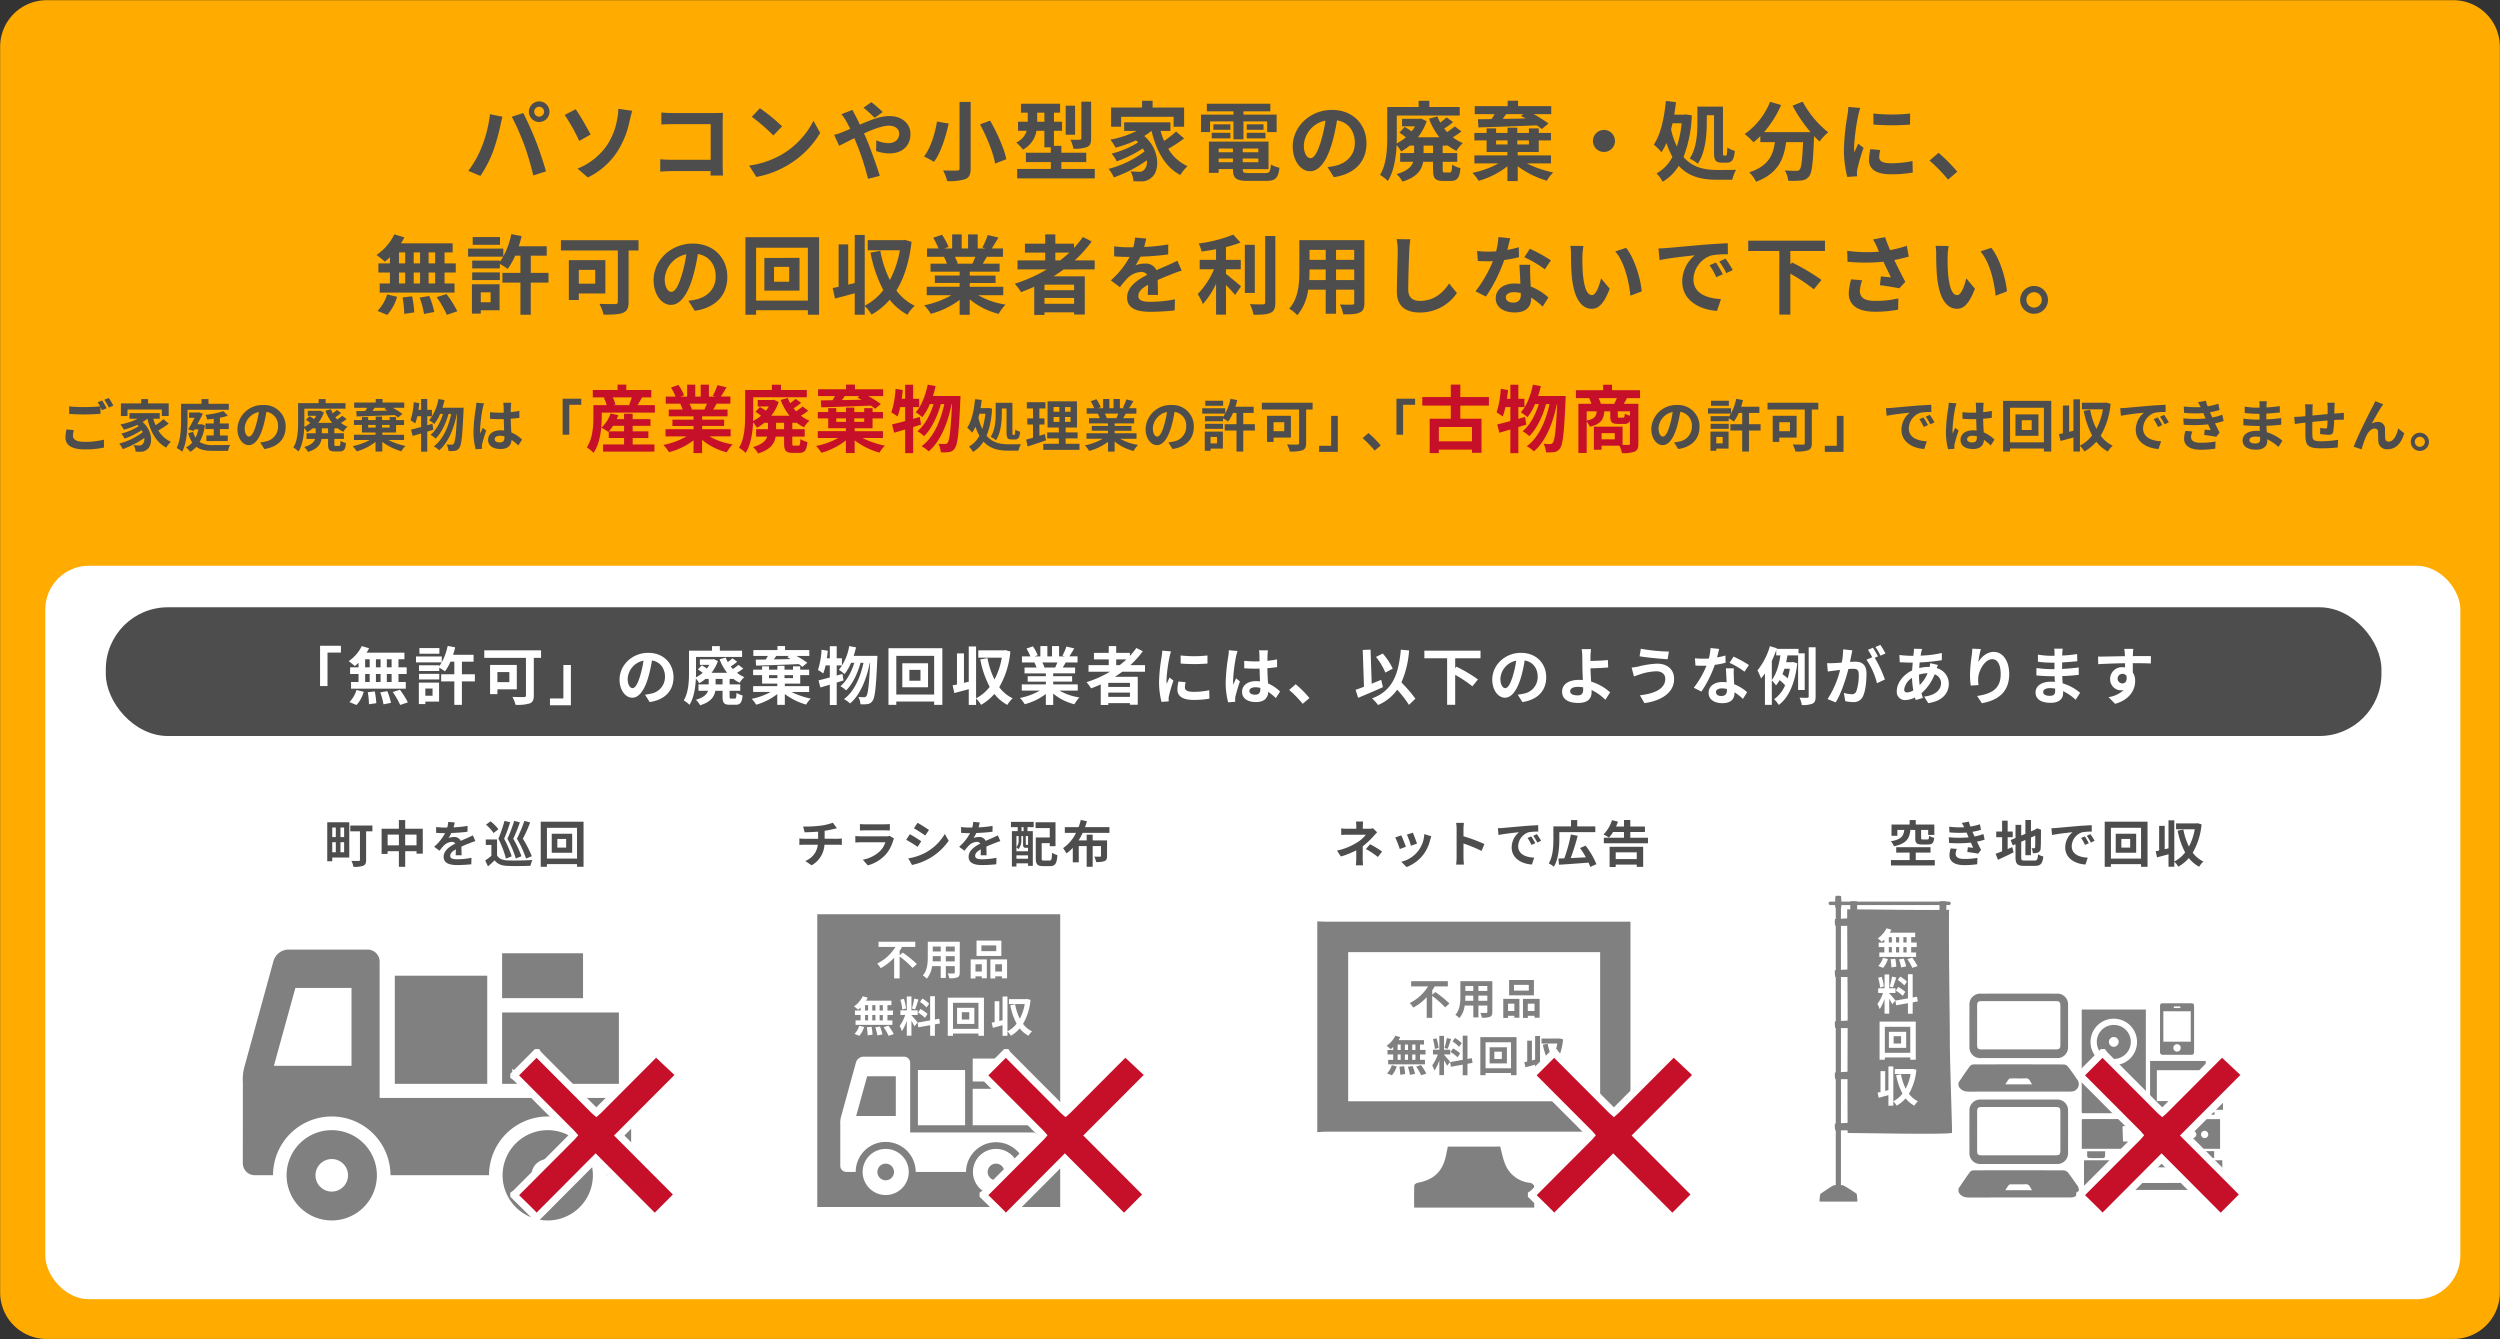 <svg xmlns="http://www.w3.org/2000/svg" width="799" height="428" viewBox="0 0 799 428"><rect x="0" y="0" width="799" height="428" fill="#333333" stroke="none"/><defs><style>.cls-1{fill:#ffab00;}.cls-2{fill:#fff;}.cls-3{fill:#4d4d4d;}.cls-4,.cls-6{fill:#c60f28;}.cls-5{fill:gray;}.cls-6{stroke:#fff;stroke-miterlimit:10;stroke-width:2.346px;}</style></defs><g id="レイヤー_6" data-name="レイヤー 6"><path class="cls-1" d="M14.895.068H784.105a14.846,14.846,0,0,1,14.846,14.846V413.086a14.845,14.845,0,0,1-14.845,14.845H14.895A14.845,14.845,0,0,1,.049,413.086V14.914A14.846,14.846,0,0,1,14.895.068Z"/><rect class="cls-2" x="14.475" y="180.812" width="771.852" height="234.418" rx="13.964"/><path class="cls-3" d="M23.6,137.455a7.35,7.35,0,0,0-.288,1.8c0,1.135,1.062,1.963,3.636,1.963a25.337,25.337,0,0,0,6.266-.7l.019,2.52a28.4,28.4,0,0,1-6.194.594c-4.088,0-6.122-1.368-6.122-3.816a11.922,11.922,0,0,1,.342-2.576ZM32.633,128c.45.666,1.1,1.8,1.441,2.466l-1.459.631c-.144-.288-.324-.631-.5-.99v2.142c-1.242.09-3.457.216-5.15.216-1.872,0-3.42-.09-4.861-.2v-2.377a46.109,46.109,0,0,0,4.843.217c1.711,0,3.674-.109,5.042-.235a13.7,13.7,0,0,0-.774-1.3Zm2.125-.81a19.87,19.87,0,0,1,1.458,2.448l-1.422.612a18.913,18.913,0,0,0-1.459-2.484Z"/><path class="cls-3" d="M53.91,135.4a32.6,32.6,0,0,1-3.313,2.178,9.167,9.167,0,0,0,4.015,3.619,9.03,9.03,0,0,0-1.494,1.855c-3.205-1.71-4.988-5.024-6.014-9.219h-.036a11.576,11.576,0,0,1-1.494,1.045c3.4,2.952,3.259,7.436,1.476,8.732a2.956,2.956,0,0,1-2.2.756,14.654,14.654,0,0,1-1.531-.036,4.5,4.5,0,0,0-.612-2.053c.684.055,1.26.091,1.728.091a1.281,1.281,0,0,0,1.081-.379,2.347,2.347,0,0,0,.594-2.016,27.791,27.791,0,0,1-6.878,3.565,9.225,9.225,0,0,0-1.116-1.782,20.7,20.7,0,0,0,7.508-3.638,7.162,7.162,0,0,0-.342-.63,26.545,26.545,0,0,1-5.456,2.7,7.711,7.711,0,0,0-1.08-1.622,19.333,19.333,0,0,0,5.563-2.34c-.144-.144-.288-.288-.45-.432a26.826,26.826,0,0,1-4.267,1.53,12.832,12.832,0,0,0-1.1-1.675,21.686,21.686,0,0,0,5.509-1.818H41.378v-1.8h9.669v1.8H49a15.876,15.876,0,0,0,.738,2.089,21.757,21.757,0,0,0,2.5-1.963Zm-13.161-2.449H38.642v-4.015h6.482v-1.4h2.2v1.4h6.59v4.015h-2.2v-2.07H40.749Z"/><path class="cls-3" d="M59.936,134.214c0,2.917-.234,7.347-1.71,10.155a8.587,8.587,0,0,0-1.783-1.188c1.315-2.593,1.423-6.338,1.423-8.967v-5.167H64.4v-1.513h2.233v1.513h6.5v1.927h-13.2Zm5.546,1.711a14.979,14.979,0,0,1-1.674,5.348,7.966,7.966,0,0,0,4.429.972c.882,0,4.213,0,5.311-.054a7.072,7.072,0,0,0-.666,1.909H68.129c-2.251,0-4.033-.271-5.384-1.3a7.816,7.816,0,0,1-1.963,1.6A7.042,7.042,0,0,0,59.45,143a7.006,7.006,0,0,0,2-1.566,9.822,9.822,0,0,1-1.3-2.953L61.719,138a6.971,6.971,0,0,0,.774,1.873,10.373,10.373,0,0,0,.918-2.646h-1.26l-.306.521-1.675-.521c.666-1.135,1.423-2.522,2.017-3.692H60.422v-1.692h2.791l.307-.09,1.313.449c-.485,1.045-1.116,2.234-1.764,3.4h.936l.325-.036Zm4.807,1.206v2.053h2.5v1.783H65.968v-1.783h2.341v-2.053H65.662v-1.8h2.647v-1.495c-.721.109-1.441.181-2.125.234a6.406,6.406,0,0,0-.522-1.494,27.4,27.4,0,0,0,5.762-1.171l1.4,1.459a19.966,19.966,0,0,1-2.539.648v1.819h2.827v1.8Z"/><path class="cls-3" d="M83.158,141.4c.684-.09,1.188-.18,1.656-.288a4.828,4.828,0,0,0,4.051-4.772,4.414,4.414,0,0,0-3.727-4.718,38.765,38.765,0,0,1-1.062,4.844c-1.062,3.6-2.611,5.8-4.555,5.8-1.963,0-3.637-2.179-3.637-5.186a7.95,7.95,0,0,1,8.21-7.633,6.8,6.8,0,0,1,7.2,6.967c0,3.745-2.3,6.41-6.806,7.094ZM81.771,136a28.477,28.477,0,0,0,.955-4.321,5.591,5.591,0,0,0-4.52,5.167c0,1.8.721,2.684,1.387,2.684C80.331,139.527,81.051,138.409,81.771,136Z"/><path class="cls-3" d="M106.865,136.9v1.566h3.043v1.818h-3.043v1.6c0,.576.054.63.432.63h1.062c.343,0,.433-.252.487-1.639a5.489,5.489,0,0,0,1.728.738c-.18,2.053-.684,2.665-2,2.665h-1.639c-1.71,0-2.088-.576-2.088-2.394v-1.6h-2.071c-.288,1.693-1.278,3.223-4.34,4.142a6.168,6.168,0,0,0-1.206-1.567c2.251-.648,3.133-1.567,3.475-2.575H97.97v-1.818h2.917V136.9h-.9a11.938,11.938,0,0,1-1.819,1.223,7.509,7.509,0,0,0-.936-1.332c-.126,2.539-.558,5.51-1.836,7.508a6.98,6.98,0,0,0-1.639-1.26c1.405-2.287,1.513-5.6,1.513-8.12v-6.086h6.571v-1.3h2.233v1.3h6.356v1.782H97.268v4.322c0,.468,0,.972-.036,1.512a9.13,9.13,0,0,0,1.945-1.3,13.563,13.563,0,0,0-1.369-.955l1.1-1.188a14.214,14.214,0,0,1,1.458.918,8.2,8.2,0,0,0,.72-1.044H98.366V131.3H102l.325-.072,1.188.576a11.756,11.756,0,0,1-1.819,3.349h4.466A13.962,13.962,0,0,1,104,131.279l1.747-.486a13.824,13.824,0,0,0,.594,1.3,16.246,16.246,0,0,0,1.332-1.08l1.35.972a12.763,12.763,0,0,1-1.854,1.35c.2.252.4.5.612.738a14.159,14.159,0,0,0,1.6-1.188l1.386,1.044a13.227,13.227,0,0,1-1.8,1.225,8.478,8.478,0,0,0,2.106,1.224,6.473,6.473,0,0,0-1.332,1.62,9.414,9.414,0,0,1-1.909-1.188v.091Zm-2.016,0h-1.981v1.566h1.981Z"/><path class="cls-3" d="M124.109,140.624a21.5,21.5,0,0,0,5.492,1.891,8.055,8.055,0,0,0-1.333,1.711,18.682,18.682,0,0,1-6.086-3.007v3.1h-2.161v-3.1a17.259,17.259,0,0,1-6.013,3.043,10.436,10.436,0,0,0-1.3-1.675,18.748,18.748,0,0,0,5.438-1.963h-5.024V138.95h6.9v-.72h-4.339v-2.413h-2.557V134.25h2.557V133.3h1.981v.954h2.4v-1.1h2.034v1.1h2.431V133.3h2.053v.954h2.556v1.567h-2.556v2.413h-4.394v.72h6.95v1.674Zm-10.245-9.236c.828,0,1.8-.019,2.863-.036.215-.324.432-.685.63-1.027H113.2v-1.674h6.879v-1.134h2.178v1.134h6.933v1.674h-3.674a30.853,30.853,0,0,1,3.1,1.945l-1.386,1.171c-.288-.235-.648-.5-1.045-.775-4.411.18-9.056.342-12.207.432Zm3.8,5.275h2.4v-.846h-2.4Zm2.088-6.338c-.233.342-.486.685-.72.991,1.531-.018,3.187-.054,4.844-.09-.342-.181-.685-.361-1.009-.523l.487-.378Zm2.341,5.492v.846h2.431v-.846Z"/><path class="cls-3" d="M138.489,137.348c-.648.18-1.278.395-1.945.594v6.41h-1.962v-5.817c-.972.288-1.873.577-2.7.793l-.522-2.035c.9-.2,2-.486,3.223-.828v-3.438h-1.207a16.265,16.265,0,0,1-.666,2.3,15.475,15.475,0,0,0-1.512-.99,22.48,22.48,0,0,0,1.026-5.8l1.783.306c-.072.721-.162,1.423-.27,2.142h.846v-3.457h1.962v3.457h1.495v2.036h-1.495v2.9l1.657-.468Zm9.687-7.04s-.018.72-.036.971c-.342,8.031-.666,10.966-1.35,11.866a1.976,1.976,0,0,1-1.405.936,10.36,10.36,0,0,1-2.034.055,5.969,5.969,0,0,0-.595-2.089,14.627,14.627,0,0,0,1.6.072.752.752,0,0,0,.666-.342c.45-.577.774-3.025,1.062-9.489H146c-.883,4.537-2.737,9.219-5.636,11.614a7.962,7.962,0,0,0-1.747-1.243c2.881-2.071,4.682-6.158,5.582-10.371h-.846c-.792,2.935-2.305,6.157-4.123,7.886a7.6,7.6,0,0,0-1.639-1.206c1.783-1.4,3.187-4.069,3.979-6.68h-.918a13.379,13.379,0,0,1-1.855,3.223,12.127,12.127,0,0,0-1.62-1.206,14.923,14.923,0,0,0,2.953-6.788l1.944.359c-.18.829-.414,1.639-.666,2.432Z"/><path class="cls-3" d="M154.707,128.921a14.993,14.993,0,0,0-.433,1.584,47.188,47.188,0,0,0-.846,6.9,8.25,8.25,0,0,0,.072,1.152c.234-.63.522-1.225.792-1.818l1.1.881a43,43,0,0,0-1.279,4.249,3.586,3.586,0,0,0-.09.829c0,.18,0,.486.019.738l-2.017.144a21.51,21.51,0,0,1-.7-5.689,52.882,52.882,0,0,1,.738-7.437,13.375,13.375,0,0,0,.162-1.746Zm10.947,13.45a18.2,18.2,0,0,0-2.161-1.783c-.108,1.692-1.08,2.917-3.493,2.917-2.448,0-4-1.044-4-2.917,0-1.818,1.531-3.06,3.961-3.06a7.893,7.893,0,0,1,1.171.072c-.054-1.1-.109-2.395-.126-3.655-.433.017-.864.017-1.279.017-1.044,0-2.052-.036-3.115-.107V131.73a29.591,29.591,0,0,0,3.115.162c.415,0,.846,0,1.261-.018-.018-.883-.018-1.6-.036-1.981a10.311,10.311,0,0,0-.108-1.17H163.4a11.385,11.385,0,0,0-.108,1.152c-.018.4-.054,1.063-.054,1.855.972-.109,1.909-.235,2.755-.414v2.214c-.864.126-1.8.235-2.773.306.036,1.729.126,3.151.2,4.358a11.308,11.308,0,0,1,3.439,2.3Zm-4.429-2.9a5.565,5.565,0,0,0-1.441-.2c-1.008,0-1.692.414-1.692,1.081,0,.719.72,1.044,1.656,1.044,1.1,0,1.477-.577,1.477-1.62Z"/><path class="cls-3" d="M179.818,127.427h5.96v1.944h-3.835v9.561h-2.125Z"/><path class="cls-4" d="M209.3,129.487v2.389H192.314v1.405c0,3.279-.422,8.245-2.624,11.454a10.977,10.977,0,0,0-2.154-1.757c1.921-2.858,2.108-6.933,2.108-9.72v-3.771h4.239a11.91,11.91,0,0,0-.89-2.342l.515-.141h-4.051v-2.366h7.916v-1.71h2.787v1.71h7.987V127h-2.9c-.539.89-1.054,1.78-1.5,2.483Zm-7.1,12.554h6.956v2.3H192.735v-2.3h6.723V139.98h-4.9v-2.108l-.164.163a12.337,12.337,0,0,0-2.2-1.335,11.026,11.026,0,0,0,2.951-4.567l2.459.562c-.14.422-.328.843-.515,1.265h2.366v-1.733h2.74v1.733h5.692v2.132H202.2v1.757h5.012v2.131H202.2Zm-2.74-4.192v-1.757h-3.537a13.788,13.788,0,0,1-1.335,1.757ZM195.827,127a10.463,10.463,0,0,1,.867,2.3l-.7.188h5.5l-.422-.118a19.913,19.913,0,0,0,.843-2.365Z"/><path class="cls-4" d="M226.716,139.464a20.908,20.908,0,0,0,7.425,2.554,13.036,13.036,0,0,0-1.874,2.529,20,20,0,0,1-7.87-3.958v4.216h-2.741V140.73a22.227,22.227,0,0,1-7.846,3.794,13.014,13.014,0,0,0-1.78-2.319,24.585,24.585,0,0,0,7.4-2.741h-6.722v-2.295h8.947v-1.03h-6.745v-2.015h6.745V133.07H213.74v-2.178h4.45a10.638,10.638,0,0,0-.8-1.827l.281-.047h-4.9v-2.272h3.139a21.088,21.088,0,0,0-1.452-2.9l2.389-.82a17.749,17.749,0,0,1,1.78,3.3l-1.148.422h2.132v-3.818h2.6v3.818h1.733v-3.818h2.623v3.818h2.085l-.844-.258a18.83,18.83,0,0,0,1.476-3.4l2.928.7c-.656,1.077-1.288,2.131-1.827,2.951h3.045v2.272h-4.4c-.374.679-.749,1.312-1.1,1.874h4.59v2.178H224.4v1.054h7.026v2.015H224.4v1.03h9.111v2.295Zm-6.371-10.446a11.578,11.578,0,0,1,.8,1.8l-.4.071h4.38c.281-.562.562-1.241.82-1.874Z"/><path class="cls-4" d="M253.224,135.131v2.038h3.958v2.365h-3.958v2.085c0,.75.07.82.562.82h1.382c.445,0,.562-.327.632-2.131a7.179,7.179,0,0,0,2.249.96c-.235,2.67-.89,3.467-2.6,3.467h-2.132c-2.225,0-2.716-.75-2.716-3.116v-2.085h-2.694c-.375,2.2-1.663,4.194-5.645,5.388a8.044,8.044,0,0,0-1.569-2.038c2.928-.843,4.076-2.037,4.52-3.35h-3.56v-2.365h3.8v-2.038h-1.171a15.516,15.516,0,0,1-2.366,1.593,9.869,9.869,0,0,0-1.218-1.734c-.164,3.3-.726,7.168-2.389,9.768a9.081,9.081,0,0,0-2.132-1.64c1.828-2.974,1.968-7.284,1.968-10.563v-7.917h8.549v-1.687h2.9v1.687h8.268v2.319H240.74v5.621c0,.61,0,1.265-.047,1.968a11.955,11.955,0,0,0,2.53-1.686,17.161,17.161,0,0,0-1.781-1.242l1.429-1.546a18.451,18.451,0,0,1,1.9,1.195,10.9,10.9,0,0,0,.937-1.359h-3.538v-2.061H246.9l.421-.094,1.546.75a15.339,15.339,0,0,1-2.365,4.357h5.809a18.152,18.152,0,0,1-2.811-5.037l2.272-.631a17.892,17.892,0,0,0,.773,1.686,21.247,21.247,0,0,0,1.733-1.406l1.757,1.265a16.552,16.552,0,0,1-2.413,1.756c.258.328.515.657.8.961a18.535,18.535,0,0,0,2.085-1.546l1.8,1.359a17.277,17.277,0,0,1-2.343,1.593,11.052,11.052,0,0,0,2.741,1.592,8.41,8.41,0,0,0-1.733,2.108,12.225,12.225,0,0,1-2.483-1.546v.117Zm-2.623,0h-2.577v2.038H250.6Z"/><path class="cls-4" d="M275.657,139.98a27.977,27.977,0,0,0,7.144,2.459,10.552,10.552,0,0,0-1.734,2.225,24.324,24.324,0,0,1-7.916-3.911v4.028H270.34v-4.028a22.469,22.469,0,0,1-7.823,3.958,13.606,13.606,0,0,0-1.686-2.179,24.414,24.414,0,0,0,7.073-2.552h-6.535V137.8h8.971v-.938H264.7v-3.138h-3.326v-2.037H264.7v-1.243h2.576v1.243h3.116V130.26h2.647v1.429H276.2v-1.243h2.671v1.243h3.325v2.037h-3.325v3.138h-5.715v.938h9.04v2.178ZM262.33,127.964c1.077,0,2.342-.023,3.724-.047.281-.422.562-.889.82-1.335h-5.411V124.4h8.947v-1.476h2.834V124.4h9.018v2.178h-4.778a39.967,39.967,0,0,1,4.028,2.53l-1.8,1.522c-.375-.3-.843-.655-1.358-1.007-5.739.235-11.782.445-15.881.563Zm4.941,6.863h3.116v-1.1h-3.116Zm2.718-8.245c-.3.446-.633.89-.937,1.288,1.99-.023,4.145-.07,6.3-.117-.446-.234-.891-.468-1.312-.679l.632-.492Zm3.045,7.144v1.1H276.2v-1.1Z"/><path class="cls-4" d="M294.366,135.717c-.844.234-1.663.516-2.53.772v8.339h-2.553v-7.565c-1.265.375-2.436.749-3.513,1.03l-.68-2.646c1.172-.258,2.6-.633,4.193-1.077V130.1h-1.569a21.378,21.378,0,0,1-.867,3,20.134,20.134,0,0,0-1.968-1.288,29.289,29.289,0,0,0,1.336-7.542l2.318.4c-.093.938-.21,1.851-.351,2.787h1.1v-4.5h2.553v4.5h1.944V130.1h-1.944v3.77l2.155-.608Zm12.6-9.158s-.024.936-.047,1.264c-.445,10.447-.867,14.265-1.757,15.436a2.566,2.566,0,0,1-1.827,1.218,13.39,13.39,0,0,1-2.647.07,7.794,7.794,0,0,0-.772-2.717,18.922,18.922,0,0,0,2.084.094.979.979,0,0,0,.867-.445c.586-.749,1.007-3.935,1.382-12.344h-.117c-1.148,5.9-3.561,11.992-7.332,15.107a10.424,10.424,0,0,0-2.272-1.616c3.748-2.693,6.09-8.01,7.262-13.491h-1.1c-1.03,3.818-3,8.011-5.363,10.26a9.83,9.83,0,0,0-2.132-1.57c2.319-1.827,4.146-5.294,5.177-8.69h-1.195a17.467,17.467,0,0,1-2.412,4.193,15.871,15.871,0,0,0-2.108-1.569c1.85-2.038,3.138-5.388,3.841-8.831l2.529.469c-.234,1.077-.538,2.132-.866,3.162Z"/><path class="cls-3" d="M317.047,130.577a26.614,26.614,0,0,1-1.729,8.7c1.855,2.178,4.3,2.7,7.023,2.718.738,0,3.078,0,3.961-.035a7.806,7.806,0,0,0-.792,2.071h-3.278c-3.078,0-5.815-.595-7.9-2.9a10.244,10.244,0,0,1-3.367,3.331,7.444,7.444,0,0,0-1.278-1.746A8.212,8.212,0,0,0,313,139.256a16.437,16.437,0,0,1-1.243-2.917,12.3,12.3,0,0,1-1.044,1.944,13.6,13.6,0,0,0-1.6-1.6c1.44-2.088,2.178-5.545,2.52-9.111l2.125.252c-.108.883-.234,1.748-.378,2.612h2.017l.378-.055Zm-4.033,1.657c-.09.432-.2.846-.306,1.26a16.445,16.445,0,0,0,1.224,3.6,23.546,23.546,0,0,0,.99-4.861Zm7.166-.144c0,2.521-.27,6.193-1.872,8.606a7.1,7.1,0,0,0-1.711-1.08c1.494-2.214,1.62-5.347,1.62-7.545V128.74h5.348v9.543c0,.631.036.7.234.7h.378c.2,0,.252-.342.288-1.693a5.357,5.357,0,0,0,1.567.7c-.144,1.837-.594,2.467-1.675,2.467h-.972c-1.386,0-1.693-.54-1.693-2.179v-7.742H320.18Z"/><path class="cls-3" d="M334.309,140.733c-1.981.7-4.142,1.386-5.87,1.944l-.486-2.179c.63-.162,1.368-.36,2.2-.594v-4.231h-1.818V133.71h1.818v-3.169h-1.98v-2h5.942v2h-1.927v3.169h1.621v1.963h-1.621v3.6c.594-.18,1.189-.36,1.765-.558Zm10.695,1.1v1.945H333.427v-1.945H338.4V140.12h-3.727v-1.926H338.4v-1.548h-3.6v-8.373h9.4v8.373h-3.619v1.548h3.817v1.926h-3.817v1.711Zm-8.282-10.245h1.854v-1.5h-1.854Zm0,3.24h1.854v-1.547h-1.854Zm5.437-4.735h-1.782v1.5h1.782Zm0,3.188h-1.782v1.547h1.782Z"/><path class="cls-3" d="M358.016,140.229a16.124,16.124,0,0,0,5.708,1.962,10.08,10.08,0,0,0-1.441,1.945,15.4,15.4,0,0,1-6.05-3.043v3.24h-2.106V141.2a17.044,17.044,0,0,1-6.032,2.917,9.984,9.984,0,0,0-1.368-1.782,18.96,18.96,0,0,0,5.69-2.106h-5.168v-1.765h6.878v-.793h-5.186v-1.548h5.186v-.81h-6.086v-1.675h3.421a8.122,8.122,0,0,0-.612-1.4l.216-.037H347.3v-1.746h2.413a16.143,16.143,0,0,0-1.117-2.232l1.837-.631a13.627,13.627,0,0,1,1.368,2.539l-.882.324h1.639v-2.934h2v2.934h1.333v-2.934h2.016v2.934h1.6l-.649-.2a14.5,14.5,0,0,0,1.135-2.61l2.251.54c-.5.828-.991,1.638-1.4,2.268h2.341V132.2H359.8c-.288.523-.576,1.009-.847,1.441h3.529v1.675h-6.248v.81h5.4v1.548h-5.4v.793h7v1.765Zm-4.9-8.032a8.956,8.956,0,0,1,.612,1.387l-.306.054h3.367c.216-.432.432-.954.63-1.441Z"/><path class="cls-3" d="M373.405,141.4c.684-.09,1.189-.18,1.657-.288a4.828,4.828,0,0,0,4.051-4.772,4.414,4.414,0,0,0-3.727-4.718,38.765,38.765,0,0,1-1.062,4.844c-1.063,3.6-2.611,5.8-4.556,5.8-1.962,0-3.637-2.179-3.637-5.186a7.951,7.951,0,0,1,8.211-7.633,6.8,6.8,0,0,1,7.2,6.967c0,3.745-2.305,6.41-6.806,7.094Zm-1.386-5.4a28.6,28.6,0,0,0,.954-4.321,5.591,5.591,0,0,0-4.519,5.167c0,1.8.72,2.684,1.386,2.684C370.579,139.527,371.3,138.409,372.019,136Z"/><path class="cls-3" d="M401.056,137.6h-3.709v6.716h-2.161V137.6h-3.763v-2.035h3.763v-3.6h-1.1a14.745,14.745,0,0,1-1.567,2.773,15.374,15.374,0,0,0-1.638-1.044v.936H385.1V132.99h5.78v.252a8.948,8.948,0,0,0,.684-1.062h-7.328v-1.693H391.6v1.639a16.452,16.452,0,0,0,1.674-4.664l2.143.414a20.478,20.478,0,0,1-.594,2.125h5.852v1.963h-3.331v3.6h3.709Zm-10.227,5.779H386.9v.7h-1.854v-6.139h5.78Zm-5.726-7.922h5.78v1.6H385.1Zm5.816-5.762h-5.708v-1.621h5.708Zm-4.016,9.939v2.07h2.053v-2.07Z"/><path class="cls-3" d="M419.506,130.884h-2.071v10.73c0,1.3-.306,1.927-1.152,2.288a12.167,12.167,0,0,1-4.069.4,9.753,9.753,0,0,0-.882-2.268c1.278.072,2.844.054,3.276.054.414,0,.577-.126.577-.5V130.884h-11.9v-2.161h16.223Zm-12.478,8.984v1.369h-2.089V132.9h7.635v6.967Zm0-4.933v2.881h3.421v-2.881Z"/><path class="cls-3" d="M427.567,144.424h-5.978v-1.945h3.835v-9.561h2.143Z"/><path class="cls-3" d="M439.356,144.009a33.878,33.878,0,0,0-3.871-3.979l1.872-1.621a33.852,33.852,0,0,1,3.926,3.944Z"/><path class="cls-3" d="M446.306,127.427h5.96v1.944h-3.835v9.561h-2.125Z"/><path class="cls-4" d="M466.718,129.627v4.193h6.769v10.891h-3.045V143.7H459.855v1.1h-2.927V133.82h6.745v-4.193h-9.111V126.91h9.111v-3.982h3.045v3.982h9.135v2.717Zm3.724,6.839H459.855v4.591h10.587Z"/><path class="cls-4" d="M487.793,135.717c-.843.234-1.663.516-2.53.772v8.339H482.71v-7.565c-1.265.375-2.436.749-3.513,1.03l-.679-2.646c1.171-.258,2.6-.633,4.192-1.077V130.1h-1.569a21.378,21.378,0,0,1-.867,3,20.117,20.117,0,0,0-1.967-1.288,29.292,29.292,0,0,0,1.335-7.542l2.319.4c-.094.938-.211,1.851-.352,2.787h1.1v-4.5h2.553v4.5h1.944V130.1h-1.944v3.77l2.155-.608Zm12.6-9.158s-.023.936-.047,1.264c-.445,10.447-.867,14.265-1.757,15.436a2.564,2.564,0,0,1-1.826,1.218,13.4,13.4,0,0,1-2.647.07,7.8,7.8,0,0,0-.773-2.717,18.929,18.929,0,0,0,2.085.094.978.978,0,0,0,.866-.445c.586-.749,1.007-3.935,1.382-12.344h-.117c-1.148,5.9-3.56,11.992-7.331,15.107a10.472,10.472,0,0,0-2.272-1.616c3.747-2.693,6.089-8.01,7.261-13.491h-1.1c-1.031,3.818-3,8.011-5.364,10.26a9.824,9.824,0,0,0-2.131-1.57c2.318-1.827,4.146-5.294,5.176-8.69H490.6a17.5,17.5,0,0,1-2.413,4.193,15.871,15.871,0,0,0-2.108-1.569c1.851-2.038,3.139-5.388,3.841-8.831l2.53.469c-.234,1.077-.539,2.132-.867,3.162Z"/><path class="cls-4" d="M519.993,127.238c-.375.679-.726,1.312-1.031,1.827h4.661V141.76c0,1.382-.281,2.132-1.194,2.576a10.423,10.423,0,0,1-4.053.469,11.193,11.193,0,0,0-.8-2.366h-5.715v1.289h-2.459v-7.355h9.181v5.809c.82.023,1.546.023,1.828.023.4,0,.515-.117.515-.468v-7.191a1.8,1.8,0,0,1-1.874.937h-1.9c-2.085,0-2.507-.632-2.507-2.53v-1.5h-1.9c-.211,2.6-1.077,4.1-4.637,4.919a5.616,5.616,0,0,0-1.008-1.639v10.024h-2.646V129.065h4.169a15.543,15.543,0,0,0-.726-1.827h-4.24v-2.53h8.713v-1.757h2.835v1.757h8.947v2.53Zm-12.883,7.167c2.507-.492,3.045-1.335,3.209-2.951H507.11Zm8.784-5.34c.281-.562.609-1.218.867-1.827h-5.856a11.181,11.181,0,0,1,.749,1.827Zm.187,9.369h-4.216V140.4h4.216Zm4.849-6.98h-3.888v1.476c0,.491.07.561.468.561h1.218c.4,0,.492-.163.562-1.288a6.829,6.829,0,0,0,1.64.657Z"/><path class="cls-3" d="M535.026,141.4c.684-.09,1.188-.18,1.657-.288a4.828,4.828,0,0,0,4.05-4.772,4.414,4.414,0,0,0-3.727-4.718,38.765,38.765,0,0,1-1.062,4.844c-1.062,3.6-2.611,5.8-4.555,5.8-1.963,0-3.637-2.179-3.637-5.186a7.95,7.95,0,0,1,8.21-7.633,6.8,6.8,0,0,1,7.2,6.967c0,3.745-2.3,6.41-6.807,7.094ZM533.64,136a28.6,28.6,0,0,0,.954-4.321,5.591,5.591,0,0,0-4.52,5.167c0,1.8.721,2.684,1.387,2.684C532.2,139.527,532.919,138.409,533.64,136Z"/><path class="cls-3" d="M562.677,137.6h-3.709v6.716h-2.161V137.6h-3.763v-2.035h3.763v-3.6h-1.1a14.745,14.745,0,0,1-1.567,2.773,15.374,15.374,0,0,0-1.638-1.044v.936h-5.78V132.99h5.78v.252a8.948,8.948,0,0,0,.684-1.062H545.86v-1.693h7.364v1.639a16.452,16.452,0,0,0,1.674-4.664l2.143.414a20.478,20.478,0,0,1-.594,2.125H562.3v1.963h-3.331v3.6h3.709Zm-10.227,5.779h-3.926v.7H546.67v-6.139h5.78Zm-5.726-7.922h5.78v1.6h-5.78Zm5.816-5.762h-5.708v-1.621h5.708Zm-4.016,9.939v2.07h2.053v-2.07Z"/><path class="cls-3" d="M581.126,130.884h-2.07v10.73c0,1.3-.306,1.927-1.153,2.288a12.164,12.164,0,0,1-4.069.4,9.709,9.709,0,0,0-.882-2.268c1.278.072,2.845.054,3.277.054.414,0,.576-.126.576-.5V130.884H564.9v-2.161h16.222Zm-12.477,8.984v1.369H566.56V132.9h7.634v6.967Zm0-4.933v2.881h3.421v-2.881Z"/><path class="cls-3" d="M589.188,144.424H583.21v-1.945h3.835v-9.561h2.143Z"/><path class="cls-3" d="M604.486,130.362c1.494-.126,4.448-.4,7.706-.685,1.837-.144,3.782-.252,5.042-.306l.018,2.3a18.5,18.5,0,0,0-3.439.233,5.413,5.413,0,0,0-3.763,4.989c0,2.934,2.737,4,5.762,4.14l-.829,2.467c-3.745-.233-7.274-2.25-7.274-6.122a7.071,7.071,0,0,1,2.629-5.491c-1.548.162-5.294.558-7.364,1.009l-.234-2.45C603.46,130.434,604.144,130.4,604.486,130.362Zm11.7,5.491-1.368.612a13.932,13.932,0,0,0-1.4-2.5l1.332-.558A23.356,23.356,0,0,1,616.189,135.853Zm2.089-.882-1.35.648a15.835,15.835,0,0,0-1.476-2.43l1.314-.613A26.942,26.942,0,0,1,618.278,134.971Z"/><path class="cls-3" d="M625.295,128.921a14.981,14.981,0,0,0-.432,1.584,47.188,47.188,0,0,0-.846,6.9,8.25,8.25,0,0,0,.072,1.152c.234-.63.522-1.225.792-1.818l1.1.881a42.69,42.69,0,0,0-1.278,4.249,3.532,3.532,0,0,0-.09.829c0,.18,0,.486.018.738l-2.017.144a21.51,21.51,0,0,1-.7-5.689,52.882,52.882,0,0,1,.738-7.437,13.372,13.372,0,0,0,.163-1.746Zm10.947,13.45a18.193,18.193,0,0,0-2.16-1.783c-.108,1.692-1.081,2.917-3.493,2.917-2.449,0-4-1.044-4-2.917,0-1.818,1.531-3.06,3.962-3.06a7.871,7.871,0,0,1,1.17.072c-.054-1.1-.108-2.395-.126-3.655-.432.017-.865.017-1.279.017-1.044,0-2.052-.036-3.114-.107V131.73a29.557,29.557,0,0,0,3.114.162c.414,0,.847,0,1.261-.018-.018-.883-.018-1.6-.036-1.981a10.086,10.086,0,0,0-.108-1.17h2.557a11.1,11.1,0,0,0-.108,1.152c-.018.4-.054,1.063-.054,1.855.972-.109,1.908-.235,2.754-.414v2.214c-.864.126-1.8.235-2.772.306.036,1.729.126,3.151.2,4.358a11.321,11.321,0,0,1,3.439,2.3Zm-4.429-2.9a5.557,5.557,0,0,0-1.44-.2c-1.009,0-1.693.414-1.693,1.081,0,.719.72,1.044,1.656,1.044,1.1,0,1.477-.577,1.477-1.62Z"/><path class="cls-3" d="M655.574,128.111v16.205h-2.341v-.954H642.412v.954H640.18V128.111Zm-2.341,13.251V130.308H642.412v11.054Zm-1.746-8.93v6.842h-7.346v-6.842Zm-2.161,1.873h-3.169v3.114h3.169Z"/><path class="cls-3" d="M674.546,129.065a24.711,24.711,0,0,1-3.169,10.191,10.458,10.458,0,0,0,3.836,3.187,7.706,7.706,0,0,0-1.531,1.873,12.05,12.05,0,0,1-3.709-3.133,14.346,14.346,0,0,1-3.8,3.114,8.11,8.11,0,0,0-1.423-1.818v1.837h-2.088v-4.5c-1.44.414-2.9.792-4.123,1.116l-.486-2.2c.378-.072.792-.163,1.242-.252V129.6h2v8.409l1.369-.324V127.624h2.088v14.8a11.533,11.533,0,0,0,3.89-3.259,27.436,27.436,0,0,1-2.683-7.833l2.053-.378a22.93,22.93,0,0,0,2,6.1,20.8,20.8,0,0,0,2.089-6.231h-6.716v-2.106h7.346l.36-.072Z"/><path class="cls-3" d="M679.367,130.362c1.494-.126,4.447-.4,7.706-.685,1.836-.144,3.781-.252,5.041-.306l.018,2.3a18.5,18.5,0,0,0-3.439.233,5.415,5.415,0,0,0-3.763,4.989c0,2.934,2.737,4,5.762,4.14l-.828,2.467c-3.745-.233-7.275-2.25-7.275-6.122a7.071,7.071,0,0,1,2.629-5.491c-1.548.162-5.293.558-7.364,1.009l-.234-2.45C678.34,130.434,679.024,130.4,679.367,130.362Zm11.7,5.491-1.368.612a13.935,13.935,0,0,0-1.4-2.5l1.333-.558A23.71,23.71,0,0,1,691.07,135.853Zm2.089-.882-1.351.648a15.835,15.835,0,0,0-1.476-2.43l1.314-.613A26.95,26.95,0,0,1,693.159,134.971Z"/><path class="cls-3" d="M710.672,134.557a20.917,20.917,0,0,1-2.755.72c.45.954.955,2,1.477,2.97l-1.062,1.351c-.991-.18-2.7-.45-3.89-.594l.2-1.711c.7.09,1.4.145,1.891.2l-.81-1.854a44.817,44.817,0,0,1-7.833.108l-.09-2.052a36.2,36.2,0,0,0,7.112.036l-.306-.7-.432-1.009a35.275,35.275,0,0,1-6.14-.073l-.108-2.034a33.71,33.71,0,0,0,5.4.2v-.019a15.928,15.928,0,0,0-.865-1.53l2.539-.487a15.149,15.149,0,0,0,.559,1.784,21.706,21.706,0,0,0,3.42-.829l.378,2a25.721,25.721,0,0,1-3.06.72l.342.774.414.9a19,19,0,0,0,3.187-.882Zm-9.993,3.348a5.285,5.285,0,0,0-.432,1.729c0,1.116.792,1.873,3.115,1.873a26.036,26.036,0,0,0,4.717-.4l-.072,2.287a31.607,31.607,0,0,1-4.591.341c-3.331,0-5.384-1.134-5.384-3.6a9.311,9.311,0,0,1,.432-2.431Z"/><path class="cls-3" d="M728.186,142.857a13.5,13.5,0,0,0-3.6-2.466c.018.233.018.449.018.63,0,1.53-1.152,2.7-3.511,2.7-2.845,0-4.358-1.08-4.358-2.971,0-1.8,1.657-3.06,4.412-3.06a10.944,10.944,0,0,1,1.1.053c-.036-.54-.054-1.1-.072-1.62h-.918c-1.045,0-3.1-.09-4.285-.234l.017-2.107a32.2,32.2,0,0,0,4.3.325h.846v-1.855h-.846a29.687,29.687,0,0,1-3.871-.27l-.018-2.035a23.6,23.6,0,0,0,3.871.342h.882v-.81a7.135,7.135,0,0,0-.09-1.224H724.5a11.887,11.887,0,0,0-.126,1.26l-.018.7a37.14,37.14,0,0,0,4.249-.432l.054,2.053c-1.17.107-2.611.252-4.321.342l-.018,1.854c1.8-.072,3.295-.234,4.753-.414v2.107c-1.6.18-2.989.306-4.717.36.036.666.072,1.387.126,2.07a13.784,13.784,0,0,1,4.987,2.7Zm-5.87-3.2a9.426,9.426,0,0,0-1.458-.126c-1.261,0-1.945.485-1.945,1.1,0,.666.63,1.1,1.855,1.1.954,0,1.566-.288,1.566-1.315C722.334,140.21,722.334,139.958,722.316,139.653Z"/><path class="cls-3" d="M746.2,128.705a14.856,14.856,0,0,0-.109,1.531c-.018.7-.035,1.332-.053,1.926.485-.036.936-.072,1.35-.091.486-.035,1.188-.089,1.711-.126v2.2c-.307-.019-1.243,0-1.729.017-.378.019-.847.036-1.369.073a31.222,31.222,0,0,1-.27,3.565c-.18.936-.63,1.17-1.548,1.17a22.372,22.372,0,0,1-2.683-.271l.054-1.961a11.239,11.239,0,0,0,1.638.215c.361,0,.5-.072.559-.414a20.165,20.165,0,0,0,.126-2.142c-1.567.126-3.313.288-4.844.45-.017,1.639-.036,3.276,0,4.033.054,1.746.2,2.143,2.881,2.143a33.044,33.044,0,0,0,5.33-.469l-.09,2.449a50.143,50.143,0,0,1-5.078.288c-4.627,0-5.185-.972-5.257-4.051-.018-.756-.018-2.485-.018-4.16l-1.207.127c-.558.072-1.674.252-2.142.324l-.234-2.287c.5,0,1.332-.036,2.232-.108l1.351-.126v-1.8a13.608,13.608,0,0,0-.144-1.98h2.52a14.1,14.1,0,0,0-.108,1.854c0,.414,0,1.009-.018,1.711,1.513-.144,3.241-.306,4.862-.45v-2.017a13.8,13.8,0,0,0-.126-1.62Z"/><path class="cls-3" d="M761.106,130.055c-.882,1.278-2.232,3.764-3.114,5.33a4.057,4.057,0,0,1,2.034-.54,2.153,2.153,0,0,1,2.215,2.341c.036.792-.018,2.232.09,2.97a1.006,1.006,0,0,0,1.134.972c1.531,0,2.5-2,3.007-4.213l1.926,1.567c-.918,3.079-2.574,5.095-5.329,5.095a2.65,2.65,0,0,1-2.953-2.484c-.072-.955-.054-2.413-.108-3.134a.959.959,0,0,0-1.044-.99c-1.225,0-2.215,1.225-2.845,2.684a34.338,34.338,0,0,0-1.35,3.96l-2.521-.846c1.314-3.565,5.077-11.055,6.014-12.747.234-.487.558-1.063.882-1.82l2.539,1.027C761.5,129.444,761.305,129.767,761.106,130.055Z"/><path class="cls-3" d="M776.3,141.219a2.908,2.908,0,1,1-2.917-2.917A2.916,2.916,0,0,1,776.3,141.219Zm-1.3,0a1.612,1.612,0,1,0-1.621,1.6A1.614,1.614,0,0,0,775,141.219Z"/><rect class="cls-3" x="33.812" y="194.084" width="727.298" height="41.143" rx="19.843"/><path class="cls-2" d="M102.293,206.39h6.667v2.176h-4.29v10.695h-2.377Z"/><path class="cls-2" d="M114.584,211.828a13.8,13.8,0,0,1-1.188,1.048,22.143,22.143,0,0,0-1.953-1.571,12.4,12.4,0,0,0,4.169-4.814l2.336.685a10.787,10.787,0,0,1-.785,1.409h12.085V210.7h-1.894v2.579h2.619v2.134h-2.619v2.559h2.337v2.135h-17.5v-2.135h2.4v-2.559h-2.7v-2.134h2.7Zm-2.9,12.569a9.912,9.912,0,0,0,2.256-3.868l2.316.565a11.012,11.012,0,0,1-2.3,4.229Zm5.016-11.118h1.45V210.7H116.7Zm0,4.693h1.45v-2.559H116.7Zm3.081,3a26,26,0,0,1,.484,3.766l-2.337.342a25.49,25.49,0,0,0-.383-3.846Zm1.853-7.694V210.7h-1.49v2.579Zm-1.49,2.134v2.559h1.49v-2.559Zm3.646,5.479a22.572,22.572,0,0,1,1.168,3.747l-2.4.463a21.466,21.466,0,0,0-1.027-3.827Zm1.369-10.192h-1.531v2.579h1.531Zm0,4.713h-1.531v2.559h1.531Zm2.659,5.036a27.308,27.308,0,0,1,2.537,4.029l-2.457.826a25.87,25.87,0,0,0-2.377-4.13Z"/><path class="cls-2" d="M151.771,217.771h-4.15v7.512H145.2v-7.512H141v-2.277H145.2v-4.028h-1.228a16.521,16.521,0,0,1-1.753,3.1,17.126,17.126,0,0,0-1.833-1.168v1.046h-6.465v-1.832h6.465v.282a10.165,10.165,0,0,0,.766-1.188h-8.2v-1.893H141.2v1.833a18.425,18.425,0,0,0,1.873-5.217l2.4.463a22.96,22.96,0,0,1-.665,2.377h6.546v2.2h-3.726v4.028h4.15Zm-11.441,6.465h-4.391v.785h-2.074v-6.867h6.465Zm-6.405-8.863h6.465v1.793h-6.465Zm6.506-6.445h-6.385v-1.813h6.385Zm-4.492,11.118v2.316h2.3v-2.316Z"/><path class="cls-2" d="M172.924,210.257h-2.317v12c0,1.45-.342,2.155-1.289,2.558a13.589,13.589,0,0,1-4.551.443,10.917,10.917,0,0,0-.987-2.537c1.429.08,3.182.059,3.665.059.464,0,.645-.14.645-.563V210.257H154.776v-2.416h18.148Zm-13.958,10.051v1.531h-2.337v-9.326h8.54v7.795Zm0-5.519v3.223h3.826v-3.223Z"/><path class="cls-2" d="M182.455,225.4h-6.687v-2.175h4.29v-10.7h2.4Z"/><path class="cls-2" d="M206.146,222.021c.766-.1,1.33-.2,1.854-.323a5.4,5.4,0,0,0,4.531-5.337c0-2.76-1.49-4.815-4.169-5.278a43.161,43.161,0,0,1-1.189,5.418c-1.188,4.028-2.92,6.486-5.095,6.486-2.2,0-4.069-2.437-4.069-5.8,0-4.593,4.008-8.541,9.185-8.541,4.934,0,8.056,3.445,8.056,7.8,0,4.189-2.578,7.171-7.613,7.935Zm-1.551-6.043a32,32,0,0,0,1.068-4.834,6.254,6.254,0,0,0-5.056,5.781c0,2.014.806,3,1.551,3C202.984,219.925,203.79,218.677,204.6,215.978Z"/><path class="cls-2" d="M233.181,216.985v1.752h3.4v2.035h-3.4v1.792c0,.644.06.705.483.705h1.189c.382,0,.483-.282.543-1.832a6.2,6.2,0,0,0,1.934.825c-.2,2.3-.766,2.981-2.236,2.981h-1.833c-1.913,0-2.336-.644-2.336-2.679v-1.792h-2.317c-.322,1.893-1.43,3.6-4.854,4.632a6.9,6.9,0,0,0-1.349-1.752c2.517-.725,3.5-1.752,3.887-2.88h-3.061v-2.035h3.263v-1.752h-1.007a13.359,13.359,0,0,1-2.035,1.37,8.287,8.287,0,0,0-1.047-1.491c-.141,2.84-.624,6.164-2.054,8.4a7.813,7.813,0,0,0-1.833-1.41c1.57-2.558,1.691-6.264,1.691-9.084v-6.808h7.352v-1.45h2.5v1.45h7.109v1.994H222.445v4.834c0,.525,0,1.088-.04,1.693a10.215,10.215,0,0,0,2.175-1.452,15.112,15.112,0,0,0-1.531-1.066l1.229-1.33a15.829,15.829,0,0,1,1.632,1.027,9.244,9.244,0,0,0,.805-1.168h-3.041v-1.772h4.069l.362-.081,1.329.644a13.121,13.121,0,0,1-2.034,3.746h5a15.606,15.606,0,0,1-2.417-4.33l1.954-.543a15.306,15.306,0,0,0,.665,1.45,18.164,18.164,0,0,0,1.49-1.208l1.511,1.087A14.389,14.389,0,0,1,233.523,213c.222.282.443.564.685.825A15.757,15.757,0,0,0,236,212.493l1.551,1.168a14.558,14.558,0,0,1-2.014,1.369,9.48,9.48,0,0,0,2.357,1.371,7.239,7.239,0,0,0-1.491,1.813,10.622,10.622,0,0,1-2.135-1.33v.1Zm-2.256,0h-2.216v1.752h2.216Z"/><path class="cls-2" d="M252.985,221.154a24.022,24.022,0,0,0,6.143,2.115,9.077,9.077,0,0,0-1.491,1.914,20.9,20.9,0,0,1-6.807-3.364v3.464h-2.417v-3.464a19.33,19.33,0,0,1-6.728,3.4,11.64,11.64,0,0,0-1.45-1.873,21.007,21.007,0,0,0,6.083-2.2H240.7V219.28h7.715v-.8h-4.855v-2.7H240.7v-1.752h2.86v-1.069h2.216v1.069h2.679V212.8h2.276v1.23h2.719v-1.069h2.3v1.069h2.86v1.752h-2.86v2.7H250.83v.8H258.6v1.874Zm-11.461-10.333c.927,0,2.014-.019,3.2-.04.241-.362.483-.765.7-1.148h-4.653V207.76h7.694v-1.269h2.437v1.269h7.755v1.873h-4.109a34.69,34.69,0,0,1,3.464,2.175l-1.551,1.309c-.322-.261-.725-.563-1.168-.866-4.935.2-10.132.383-13.656.485Zm4.25,5.9h2.679v-.946h-2.679Zm2.336-7.09c-.261.383-.544.766-.805,1.108,1.712-.02,3.565-.06,5.418-.1-.383-.2-.765-.4-1.128-.584l.544-.423Zm2.619,6.144v.946h2.719v-.946Z"/><path class="cls-2" d="M269.585,217.488c-.725.2-1.429.443-2.175.666v7.169h-2.2v-6.5c-1.088.322-2.095.644-3.021.886l-.585-2.276c1.008-.222,2.236-.544,3.606-.927v-3.847h-1.35a18.239,18.239,0,0,1-.745,2.579,17.532,17.532,0,0,0-1.692-1.109,25.129,25.129,0,0,0,1.148-6.485l1.994.343c-.08.805-.181,1.59-.3,2.4h.947v-3.867h2.2v3.867h1.672v2.276H267.41V215.9l1.853-.525Zm10.837-7.876s-.02.807-.041,1.088c-.382,8.984-.745,12.267-1.51,13.274a2.206,2.206,0,0,1-1.571,1.047,11.444,11.444,0,0,1-2.276.06,6.7,6.7,0,0,0-.665-2.336,16.454,16.454,0,0,0,1.793.08.841.841,0,0,0,.745-.382c.5-.645.866-3.383,1.188-10.615h-.1c-.987,5.076-3.062,10.313-6.305,12.992a8.97,8.97,0,0,0-1.953-1.39c3.222-2.316,5.236-6.888,6.243-11.6h-.946c-.886,3.284-2.578,6.889-4.612,8.823a8.494,8.494,0,0,0-1.833-1.35c1.994-1.571,3.565-4.552,4.451-7.473H272a15.015,15.015,0,0,1-2.074,3.606,13.616,13.616,0,0,0-1.813-1.35,16.656,16.656,0,0,0,3.3-7.593l2.176.4c-.2.926-.464,1.833-.745,2.718Z"/><path class="cls-2" d="M301.172,207.155v18.128h-2.618v-1.067h-12.1v1.067h-2.5V207.155Zm-2.618,14.825V209.612h-12.1V221.98Zm-1.954-9.991v7.655h-8.218v-7.655Zm-2.417,2.095h-3.545v3.486h3.545Z"/><path class="cls-2" d="M322.91,208.224a27.688,27.688,0,0,1-3.545,11.4,11.7,11.7,0,0,0,4.29,3.566,8.632,8.632,0,0,0-1.712,2.094,13.482,13.482,0,0,1-4.15-3.5,16.017,16.017,0,0,1-4.25,3.484,9.13,9.13,0,0,0-1.59-2.034v2.054h-2.337v-5.036c-1.612.464-3.243.887-4.613,1.249l-.544-2.457c.424-.081.887-.18,1.391-.282v-9.93h2.235v9.407l1.531-.363V206.612h2.337v16.556a12.891,12.891,0,0,0,4.35-3.645,30.666,30.666,0,0,1-3-8.762l2.3-.423a25.719,25.719,0,0,0,2.235,6.828,23.239,23.239,0,0,0,2.337-6.97h-7.513v-2.355h8.218l.4-.081Z"/><path class="cls-2" d="M338.6,220.711a17.974,17.974,0,0,0,6.385,2.195,11.342,11.342,0,0,0-1.611,2.175,17.191,17.191,0,0,1-6.768-3.4V225.3h-2.356V221.8a19.107,19.107,0,0,1-6.748,3.264,11.163,11.163,0,0,0-1.53-1.994,21.14,21.14,0,0,0,6.364-2.357h-5.78v-1.974h7.694v-.886h-5.8v-1.733h5.8v-.906h-6.808v-1.873h3.827a9,9,0,0,0-.685-1.57l.242-.041h-4.21v-1.953h2.7a17.909,17.909,0,0,0-1.249-2.5l2.055-.706a15.3,15.3,0,0,1,1.531,2.84l-.988.364H332.5v-3.284h2.236v3.284h1.491v-3.284h2.256v3.284h1.792l-.725-.223a16.131,16.131,0,0,0,1.269-2.92l2.518.6c-.564.926-1.108,1.833-1.571,2.538h2.618v1.953H340.6c-.323.584-.645,1.128-.947,1.611H343.6v1.873h-6.99v.906h6.043v1.733H336.61v.886h7.836v1.974Zm-5.478-8.983a9.859,9.859,0,0,1,.685,1.551l-.343.06h3.767c.242-.483.483-1.067.7-1.611Z"/><path class="cls-2" d="M358.69,214.689c-.786.564-1.551,1.088-2.377,1.611h7.312v8.943h-2.5v-.524H354.2v.6h-2.4v-6.586c-1.007.444-2.054.886-3.081,1.269a13.341,13.341,0,0,0-1.47-1.974,35.893,35.893,0,0,0,7.492-3.343h-6.848v-2.116h6.465v-1.832h-4.733v-2.075h4.733v-2.175h2.377v2.175h4.371v.988a24.586,24.586,0,0,0,2.075-2.559l2.054,1.048a29.453,29.453,0,0,1-3.968,4.43h4.673v2.116Zm2.437,3.564H354.2v1.289h6.929Zm0,4.473v-1.37H354.2v1.37Zm-4.391-10.153h1.108a27.47,27.47,0,0,0,2.175-1.832h-3.283Z"/><path class="cls-2" d="M374.264,208.183a16.629,16.629,0,0,0-.483,1.772,49.315,49.315,0,0,0-.967,7.312,9.531,9.531,0,0,0,.081,1.289c.281-.705.6-1.369.886-2.014l1.249.967a47.63,47.63,0,0,0-1.43,4.9,5.77,5.77,0,0,0-.121.925c.02.222.02.544.04.826l-2.3.162a25.464,25.464,0,0,1-.786-6.527,55.379,55.379,0,0,1,.826-7.895,14.825,14.825,0,0,0,.2-1.954Zm4.673,9.849a6.575,6.575,0,0,0-.242,1.672c0,.886.765,1.41,2.78,1.41a23.017,23.017,0,0,0,5-.524l.06,2.7a27.763,27.763,0,0,1-5.156.4c-3.444,0-5.076-1.25-5.076-3.284a12.249,12.249,0,0,1,.343-2.6Zm6.969-8.54v2.578a55.093,55.093,0,0,1-8.56,0l-.02-2.578A40.645,40.645,0,0,0,385.906,209.492Z"/><path class="cls-2" d="M395.518,208.062a16.885,16.885,0,0,0-.483,1.773,52.74,52.74,0,0,0-.947,7.714,9.154,9.154,0,0,0,.081,1.289c.262-.7.584-1.37.886-2.034l1.229.986a47.442,47.442,0,0,0-1.43,4.754,3.91,3.91,0,0,0-.1.926c0,.2,0,.545.02.826l-2.256.161a24.045,24.045,0,0,1-.785-6.364,59.033,59.033,0,0,1,.826-8.318,15.093,15.093,0,0,0,.181-1.955Zm12.246,15.046a20.193,20.193,0,0,0-2.417-1.994c-.12,1.893-1.208,3.262-3.907,3.262-2.739,0-4.472-1.168-4.472-3.262,0-2.035,1.713-3.424,4.432-3.424a8.88,8.88,0,0,1,1.309.081c-.061-1.229-.121-2.68-.141-4.089-.484.02-.967.02-1.43.02-1.168,0-2.3-.041-3.485-.121V211.2a33.046,33.046,0,0,0,3.485.182c.463,0,.946,0,1.41-.021-.02-.987-.02-1.793-.041-2.215a11.347,11.347,0,0,0-.12-1.309h2.86a12.515,12.515,0,0,0-.121,1.289c-.02.442-.061,1.188-.061,2.074,1.088-.121,2.136-.261,3.082-.463v2.477c-.967.142-2.014.262-3.1.343.04,1.933.141,3.524.222,4.874a12.687,12.687,0,0,1,3.847,2.578Zm-4.954-3.244a6.266,6.266,0,0,0-1.612-.22c-1.128,0-1.893.463-1.893,1.208,0,.805.806,1.169,1.853,1.169,1.229,0,1.652-.645,1.652-1.814Z"/><path class="cls-2" d="M416.349,224.941a37.838,37.838,0,0,0-4.33-4.452l2.094-1.812a37.781,37.781,0,0,1,4.391,4.41Z"/><path class="cls-2" d="M441.974,219.623c-2.659,1.189-5.64,2.458-7.916,3.405l-.806-2.558c.766-.263,1.672-.585,2.679-.987l-.4-11.763,2.5-.1.363,10.9c1.007-.423,2.034-.847,3.041-1.249Zm8.338,5.66a35.18,35.18,0,0,0-3.766-4.854,14.372,14.372,0,0,1-6.123,4.894,14.073,14.073,0,0,0-1.914-2.115c6.386-2.416,8.46-7.291,9.2-15.569l2.639.242a31.132,31.132,0,0,1-2.457,10.231,44.1,44.1,0,0,1,4.471,5.177Zm-7.553-10.333a20.516,20.516,0,0,0-3-4.995l2.176-1.087a20.521,20.521,0,0,1,3.182,4.834Z"/><path class="cls-2" d="M465.081,210.378v3.162l.4-.463a45.553,45.553,0,0,1,6.869,4.069l-1.773,2.2a39.916,39.916,0,0,0-5.5-3.666v9.568H462.5V210.378h-7.271v-2.417h17.946v2.417Z"/><path class="cls-2" d="M485.066,222.021c.765-.1,1.329-.2,1.853-.323a5.4,5.4,0,0,0,4.532-5.337c0-2.76-1.491-4.815-4.17-5.278a43.15,43.15,0,0,1-1.188,5.418c-1.188,4.028-2.921,6.486-5.1,6.486-2.195,0-4.068-2.437-4.068-5.8,0-4.593,4.008-8.541,9.184-8.541,4.935,0,8.057,3.445,8.057,7.8,0,4.189-2.578,7.171-7.614,7.935Zm-1.551-6.043a32.119,32.119,0,0,0,1.068-4.834,6.253,6.253,0,0,0-5.056,5.781c0,2.014.806,3,1.551,3C481.9,219.925,482.709,218.677,483.515,215.978Z"/><path class="cls-2" d="M513.067,223.652a15.421,15.421,0,0,0-4.411-3.123c.02.263.02.484.02.685,0,1.753-.906,3.445-4.25,3.445-2.84,0-5.176-.927-5.176-3.646,0-2.074,1.772-3.727,5.438-3.727a11.5,11.5,0,0,1,1.188.061c-.06-1.551-.141-3.263-.141-4.31,0-1.209-.02-2.4-.04-3.243a12.634,12.634,0,0,0-.2-2.336h3c-.081.584-.141,1.551-.182,2.336v1.45c1.571-.04,3.908-.12,5.56-.3l.1,2.377c-1.672.16-4.048.241-5.66.281.041,1.209.121,2.779.222,4.25a15.772,15.772,0,0,1,6.063,3.424Zm-7.11-3.989a11.04,11.04,0,0,0-1.652-.14c-1.551,0-2.477.523-2.477,1.369,0,.987,1.007,1.349,2.4,1.349,1.289,0,1.752-.584,1.752-1.892C505.977,220.167,505.977,219.925,505.957,219.663Z"/><path class="cls-2" d="M529.346,214.548a17.879,17.879,0,0,0-5.2.967c-.584.18-1.349.482-1.933.684l-.745-2.839a19.968,19.968,0,0,0,2.175-.343,27.647,27.647,0,0,1,6.022-.906c3.163,0,5.378,1.793,5.378,4.914,0,4.27-3.948,6.929-9.486,7.694l-1.451-2.5c4.955-.565,8.117-2.176,8.117-5.3C532.226,215.615,531.219,214.528,529.346,214.548Zm4.029-6.305-.4,2.457c-2.337-.161-6.667-.543-8.964-.946l.4-2.417A56.269,56.269,0,0,0,533.375,208.243Z"/><path class="cls-2" d="M551.506,211.808a29.1,29.1,0,0,1-3.464.685,36.839,36.839,0,0,1-4.27,8.54l-2.438-1.228a30.414,30.414,0,0,0,4.069-7.05c-.342.02-.685.02-1.027.02-.826,0-1.631-.02-2.5-.06l-.181-2.337a25.014,25.014,0,0,0,2.659.141c.584,0,1.188-.02,1.792-.06a16.959,16.959,0,0,0,.544-3.344l2.76.283c-.161.644-.4,1.651-.685,2.718a21.01,21.01,0,0,0,2.679-.624Zm2.619,1.793c-.061.845-.021,1.672,0,2.558.02.564.06,1.531.121,2.518a13.278,13.278,0,0,1,4.129,2.558l-1.33,2.135a17.733,17.733,0,0,0-2.7-2.115v.182c0,1.852-1.007,3.3-3.847,3.3-2.478,0-4.431-1.107-4.431-3.3,0-1.954,1.631-3.465,4.411-3.465.463,0,.926.04,1.35.08-.061-1.49-.162-3.242-.222-4.451Zm-2.2,6.606a7.106,7.106,0,0,0-1.611-.2c-1.149,0-1.894.483-1.894,1.189,0,.745.625,1.248,1.712,1.248,1.35,0,1.793-.786,1.793-1.853Zm5.619-5.538a26.535,26.535,0,0,0-4.793-2.841l1.289-1.973a35.79,35.79,0,0,1,4.914,2.7Z"/><path class="cls-2" d="M574.674,220.529V209.472H571.29c-.141.7-.282,1.45-.443,2.176h1.792l.383-.081,1.39.422c-.725,6.506-2.84,11.059-5.922,13.315A8.341,8.341,0,0,0,567,223.47a10.445,10.445,0,0,0,3.524-4.451,14.018,14.018,0,0,0-1.752-1.652,9.348,9.348,0,0,1-1.168,1.693,12.2,12.2,0,0,0-1.329-1.612v7.835h-2.2v-10.09a16.315,16.315,0,0,1-1.248,1.651,16.691,16.691,0,0,0-1.149-2.578,22.163,22.163,0,0,0,3.988-7.755l2.216.665-.06.2h6.989v1.431h1.974v11.721Zm-8.4-3.222c1.53-1.934,2.336-5.075,2.739-7.835h-1.329V207.76c-.4,1.168-.887,2.337-1.41,3.484Zm4.028-3.585c-.2.6-.4,1.188-.624,1.752a16.153,16.153,0,0,1,1.671,1.33,24.924,24.924,0,0,0,.685-3.082Zm9.97-6.848v15.71c0,1.269-.222,1.894-.967,2.277a8,8,0,0,1-3.444.462,9.033,9.033,0,0,0-.725-2.356c1.088.061,2.115.061,2.477.04.323-.02.444-.1.444-.443v-15.69Z"/><path class="cls-2" d="M592.021,207.841c-.122.523-.242,1.147-.343,1.651-.121.605-.282,1.329-.423,2.054.664-.04,1.269-.08,1.672-.08,2.115,0,3.605.947,3.605,3.807,0,2.356-.282,5.539-1.128,7.271a3.186,3.186,0,0,1-3.283,1.832,11.292,11.292,0,0,1-2.376-.281l-.444-2.639a11.622,11.622,0,0,0,2.457.423,1.466,1.466,0,0,0,1.491-.866,15.222,15.222,0,0,0,.806-5.458c0-1.591-.685-1.814-1.934-1.814-.322,0-.806.041-1.37.081-.785,3.022-2.235,7.714-4.068,10.656l-2.6-1.048a29.583,29.583,0,0,0,4.009-9.325c-.7.08-1.33.161-1.712.221-.564.06-1.591.2-2.216.3l-.221-2.7a18.653,18.653,0,0,0,2.115,0c.624-.02,1.57-.08,2.578-.16a22.194,22.194,0,0,0,.423-4.231Zm7.149,2.376a39.559,39.559,0,0,1,3.244,6.949l-2.539,1.189a22.581,22.581,0,0,0-3.363-7.514l1.853-.785A22.4,22.4,0,0,0,597,207.679l1.59-.664c.5.745,1.209,2.014,1.612,2.76Zm1.833-.665a20.028,20.028,0,0,0-1.631-2.779l1.591-.664a23.865,23.865,0,0,1,1.632,2.739Z"/><path class="cls-2" d="M619.357,212.513c-.1.223-.242.644-.363,1.027a5.149,5.149,0,0,1,3.847,4.9c0,2.8-1.672,5.559-6.566,6.284l-1.329-2.095c3.847-.423,5.418-2.356,5.418-4.31a2.965,2.965,0,0,0-2.054-2.8,15.518,15.518,0,0,1-4.21,6.042c.141.524.3,1.007.463,1.491l-2.3.684c-.08-.242-.182-.524-.262-.805a7.035,7.035,0,0,1-3.082.805,2.591,2.591,0,0,1-2.7-2.92c0-2.538,2.114-5.237,4.894-6.546.06-.847.121-1.693.2-2.5h-.644c-1.048,0-2.6-.081-3.525-.121l-.081-2.317a32.691,32.691,0,0,0,3.686.262h.766l.121-1.067a8.035,8.035,0,0,0,.06-1.189l2.618.061a7.638,7.638,0,0,0-.281,1.067c-.081.322-.142.685-.2,1.067a33.265,33.265,0,0,0,6.767-.845l.02,2.3a58.07,58.07,0,0,1-7.089.725c-.06.584-.121,1.188-.141,1.792a13.441,13.441,0,0,1,2.981-.362h.342a11.31,11.31,0,0,0,.181-1.189Zm-7.856,8.138a27.855,27.855,0,0,1-.422-3.989,5.217,5.217,0,0,0-2.5,3.666c0,.624.282.967.926.967A4.244,4.244,0,0,0,611.5,220.651Zm1.813-5a23.236,23.236,0,0,0,.222,3.3,11.421,11.421,0,0,0,2.518-3.786,9.765,9.765,0,0,0-2.74.443Z"/><path class="cls-2" d="M633.078,207.438a32.584,32.584,0,0,0-.806,4.129c.947-1.531,2.679-3.223,4.935-3.223,2.78,0,4.935,2.72,4.935,7.11,0,5.64-3.465,8.338-8.742,9.3l-1.51-2.316c4.431-.684,7.532-2.135,7.532-6.969,0-3.081-1.026-4.793-2.678-4.793-2.357,0-4.411,3.545-4.512,6.163a11.971,11.971,0,0,0,.1,2.114l-2.478.162a25.766,25.766,0,0,1-.241-3.324,48.248,48.248,0,0,1,.564-6.385c.1-.724.141-1.53.161-2.094Z"/><path class="cls-2" d="M663.375,223.652a15.1,15.1,0,0,0-4.028-2.76c.02.262.02.5.02.705,0,1.713-1.289,3.021-3.928,3.021-3.182,0-4.874-1.209-4.874-3.323,0-2.015,1.853-3.424,4.935-3.424.423,0,.826.021,1.229.06-.041-.6-.061-1.229-.081-1.813h-1.027c-1.168,0-3.465-.1-4.794-.261l.02-2.357a36.1,36.1,0,0,0,4.814.362h.947v-2.074h-.947a33.255,33.255,0,0,1-4.33-.3l-.02-2.276a26.355,26.355,0,0,0,4.33.383h.987v-.906a7.93,7.93,0,0,0-.1-1.37h2.719a13.428,13.428,0,0,0-.141,1.41l-.02.786a42.113,42.113,0,0,0,4.753-.484l.061,2.3c-1.309.121-2.92.282-4.834.383l-.02,2.074c2.014-.08,3.686-.261,5.317-.462v2.355c-1.792.2-3.343.343-5.277.4.04.745.081,1.551.141,2.317a15.419,15.419,0,0,1,5.579,3.021Zm-6.566-3.585a10.618,10.618,0,0,0-1.631-.142c-1.41,0-2.176.545-2.176,1.229,0,.746.706,1.229,2.075,1.229,1.068,0,1.752-.322,1.752-1.471C656.829,220.691,656.829,220.409,656.809,220.067Z"/><path class="cls-2" d="M687.409,212.05c-1.208-.061-3.082-.1-5.781-.1.02,1.007.02,2.095.02,2.961a4.914,4.914,0,0,1,.746,2.759c0,2.6-1.531,5.9-6.4,7.272l-2.115-2.135a9.114,9.114,0,0,0,4.874-2.277,4.267,4.267,0,0,1-.906.1,3.514,3.514,0,0,1-3.445-3.666,3.756,3.756,0,0,1,3.988-3.726,4.823,4.823,0,0,1,.786.061l-.02-1.329c-3.022.04-6.1.16-8.56.3l-.061-2.417c2.276,0,5.9-.1,8.581-.141a4.89,4.89,0,0,0-.021-.6,13.376,13.376,0,0,0-.181-1.733h2.9c-.061.322-.121,1.39-.142,1.712,0,.161-.02.363-.02.6,2.015,0,4.734-.021,5.781,0Zm-9.084,6.365c.826,0,1.571-.625,1.309-2.357a1.423,1.423,0,0,0-1.309-.7,1.531,1.531,0,1,0,0,3.062Z"/><path class="cls-3" d="M111.632,274.059h-5.443v1.2h-1.6V262.806h7.043Zm-5.443-9.588v3.058h1.136v-3.058Zm0,7.923h1.136v-3.233h-1.136Zm3.793-7.923h-1.168v3.058h1.168Zm0,7.923v-3.233h-1.168v3.233Zm9.044-6.691H117.01v9.124c0,1.04-.225,1.553-.912,1.857a8.088,8.088,0,0,1-3.138.352,7.6,7.6,0,0,0-.641-1.905c.913.048,2.018.032,2.306.032.3,0,.416-.1.416-.368V265.7h-3.09V263.83h7.075Z"/><path class="cls-3" d="M135.122,264.855v7.987h-2v-.8H129.5v4.994h-2.017v-4.994h-3.6v.88h-1.921v-8.067h5.522v-2.77H129.5v2.77Zm-7.635,5.314v-3.441h-3.6v3.441Zm5.634,0v-3.441H129.5v3.441Z"/><path class="cls-3" d="M145.632,273.338c.031-.464.048-1.2.063-1.889-1.168.641-1.808,1.265-1.808,2.049,0,.88.752,1.12,2.3,1.12a24.163,24.163,0,0,0,4.5-.464l-.064,2.066a44.149,44.149,0,0,1-4.481.256c-2.481,0-4.354-.592-4.354-2.641,0-2.017,1.921-3.3,3.73-4.226a1.238,1.238,0,0,0-1.105-.544,3.92,3.92,0,0,0-2.481,1.089,20.315,20.315,0,0,0-1.473,1.744l-1.7-1.265a15.453,15.453,0,0,0,3.489-4.354h-.192c-.64,0-1.809-.032-2.673-.112v-1.856a20.343,20.343,0,0,0,2.785.176h.768a8.838,8.838,0,0,0,.321-1.809l2.081.177c-.08.383-.193.927-.385,1.568a36.6,36.6,0,0,0,4.482-.465l-.016,1.858c-1.521.223-3.474.351-5.17.416a9.679,9.679,0,0,1-.912,1.6,4.96,4.96,0,0,1,1.793-.32,2.158,2.158,0,0,1,2.112,1.232c.816-.383,1.488-.656,2.145-.944.608-.271,1.169-.544,1.745-.816l.8,1.84a16.9,16.9,0,0,0-1.889.673c-.7.272-1.6.623-2.576,1.073.015.879.048,2.048.063,2.768Z"/><path class="cls-3" d="M158.862,273.4c.624,1.072,1.744,1.52,3.377,1.584,1.921.081,5.7.032,7.907-.144a8.664,8.664,0,0,0-.591,1.857c-1.986.1-5.379.127-7.331.047-1.906-.08-3.186-.544-4.146-1.776-.64.624-1.3,1.232-2.113,1.921l-.9-1.889a19.314,19.314,0,0,0,1.986-1.473v-3.489h-1.793V268.3h3.6Zm-1.136-7.171a12.464,12.464,0,0,0-2.4-2.658l1.457-1.088a13.911,13.911,0,0,1,2.513,2.544ZM161.7,274.4a32.267,32.267,0,0,0-2.417-6.339,47.139,47.139,0,0,0,1.952-5.7l1.81.431a49.864,49.864,0,0,1-1.921,5.266,36.805,36.805,0,0,1,2.417,5.619Zm3.154-.017a31.2,31.2,0,0,0-2.69-6.322,45.952,45.952,0,0,0,2.177-5.7l1.809.447a47.108,47.108,0,0,1-2.113,5.25,34.015,34.015,0,0,1,2.625,5.6Zm3.264.017a30.8,30.8,0,0,0-2.913-6.339,44.826,44.826,0,0,0,2.386-5.7l1.84.479a38.576,38.576,0,0,1-2.321,5.2,35.58,35.58,0,0,1,2.849,5.6Z"/><path class="cls-3" d="M186.5,262.614V277.02h-2.081v-.849H174.8v.849h-1.986V262.614ZM184.417,274.4v-9.828H174.8V274.4Zm-1.552-7.939v6.082h-6.531v-6.082Zm-1.921,1.664h-2.817v2.77h2.817Z"/><path class="cls-3" d="M267.592,268.071c.336,0,1.1-.063,1.456-.1v2.065c-.432-.032-.976-.064-1.408-.064h-4.146a8.018,8.018,0,0,1-4.1,6.579l-2.032-1.377a6.334,6.334,0,0,0,4.017-5.2h-4.4c-.5,0-1.088.032-1.5.064v-2.065a13.7,13.7,0,0,0,1.473.1h4.513V265.8c-1.536.127-3.217.176-4.289.207l-.5-1.856a37.789,37.789,0,0,0,5.458-.256,17.4,17.4,0,0,0,4.033-.96l1.313,1.76c-.544.128-.96.24-1.232.3a25.873,25.873,0,0,1-2.69.528v2.544Z"/><path class="cls-3" d="M285.736,268.008a6.314,6.314,0,0,0-.3.673,11.484,11.484,0,0,1-2.369,4.433,11.976,11.976,0,0,1-5.714,3.457l-1.6-1.808a10.791,10.791,0,0,0,5.554-2.8,6.951,6.951,0,0,0,1.648-2.769H275.22c-.384,0-1.184.015-1.857.08v-2.081c.673.064,1.361.1,1.857.1h7.924a3.375,3.375,0,0,0,1.168-.16Zm-10.9-4.642a13.3,13.3,0,0,0,1.664.08h6.163a14.879,14.879,0,0,0,1.729-.08v2.065c-.432-.031-1.184-.048-1.761-.048H276.5c-.512,0-1.2.017-1.664.048Z"/><path class="cls-3" d="M294.437,268.872l-1.168,1.793a41.832,41.832,0,0,0-3.65-2.273l1.169-1.777C291.86,267.192,293.621,268.3,294.437,268.872Zm1.3,3.666a16.312,16.312,0,0,0,6.227-6l1.233,2.177a19.011,19.011,0,0,1-11.717,7.732l-1.2-2.113A17.733,17.733,0,0,0,295.733,272.538Zm1.169-7.283-1.2,1.777c-.9-.625-2.561-1.712-3.618-2.305l1.168-1.761C294.309,263.558,296.07,264.679,296.9,265.255Z"/><path class="cls-3" d="M313.414,273.338c.032-.464.048-1.2.064-1.889-1.168.641-1.809,1.265-1.809,2.049,0,.88.752,1.12,2.305,1.12a24.163,24.163,0,0,0,4.5-.464l-.064,2.066a44.152,44.152,0,0,1-4.482.256c-2.481,0-4.354-.592-4.354-2.641,0-2.017,1.921-3.3,3.73-4.226a1.238,1.238,0,0,0-1.105-.544,3.922,3.922,0,0,0-2.481,1.089,20.14,20.14,0,0,0-1.472,1.744l-1.7-1.265a15.459,15.459,0,0,0,3.49-4.354h-.192c-.641,0-1.809-.032-2.674-.112v-1.856a20.358,20.358,0,0,0,2.786.176h.768a8.825,8.825,0,0,0,.32-1.809l2.081.177c-.08.383-.192.927-.384,1.568a36.64,36.64,0,0,0,4.482-.465l-.016,1.858c-1.521.223-3.474.351-5.17.416a9.754,9.754,0,0,1-.913,1.6,4.964,4.964,0,0,1,1.793-.32,2.161,2.161,0,0,1,2.113,1.232c.816-.383,1.488-.656,2.144-.944.609-.271,1.169-.544,1.745-.816l.8,1.84a16.755,16.755,0,0,0-1.889.673c-.7.272-1.6.623-2.577,1.073.016.879.048,2.048.064,2.768Z"/><path class="cls-3" d="M323.107,262.661h7.267v1.682h-1.985v1.28h1.7v11.109h-1.521v-.8h-3.713v1.009H323.4V265.623h1.857v-1.28h-2.161Zm4.77,8.292c-.689,0-.9-.208-.9-1.152v-2.593h-.56v1.264a4.419,4.419,0,0,1-.9,2.914,4.812,4.812,0,0,0-.672-.593v1.265h3.713v-1.105h-.688Zm-3.025-3.745v3.537a3.261,3.261,0,0,0,.7-2.289v-1.248Zm3.713,7.25V273.37h-3.713v1.088Zm-1.424-10.115h-.657v1.28h.657Zm1.424,2.865h-.72V269.8c0,.208.016.224.144.224h.288c.144,0,.176,0,.208-.048a.349.349,0,0,0,.08.064Zm6.867,7.826c.624,0,.72-.382.817-2.5a5.358,5.358,0,0,0,1.7.752c-.192,2.7-.7,3.522-2.353,3.522h-2.225c-1.777,0-2.337-.545-2.337-2.514v-6.643H335.5v-3.008h-4.53v-1.841h6.371v7.651H335.5v-.993h-2.577v4.818c0,.672.1.752.72.752Z"/><path class="cls-3" d="M346.021,266.183a19.48,19.48,0,0,1-1.3,2.418H347.3v-1.842h1.921V268.6h4.593v4.961c0,.881-.175,1.361-.816,1.649a7.083,7.083,0,0,1-2.673.288,6.694,6.694,0,0,0-.592-1.728c.736.031,1.584.031,1.808.031.257,0,.337-.064.337-.272v-3.121h-2.657v6.611H347.3v-6.611h-2.529v5.2h-1.905v-4.625a13.383,13.383,0,0,1-2.033,1.76,12.36,12.36,0,0,0-1.072-1.68,12.432,12.432,0,0,0,4.13-4.883h-3.57v-1.824h4.386a16.811,16.811,0,0,0,.72-2.321l1.969.448q-.288.938-.624,1.873h7.811v1.824Z"/><path class="cls-3" d="M440.131,266.007c-.4.4-.9.945-1.233,1.329a24.221,24.221,0,0,1-3.361,3.138c0,1.279-.016,3.024-.016,4.033,0,.641.064,1.553.112,2.049h-2.305a18.435,18.435,0,0,0,.128-2.049V271.77a28.114,28.114,0,0,1-4.914,1.968l-1.232-1.888a19.751,19.751,0,0,0,6.53-2.673,10.333,10.333,0,0,0,2.689-2.4h-5.8c-.576,0-1.584.032-2.08.08v-2.1a15.061,15.061,0,0,0,2.049.111h2.769v-.832a10.485,10.485,0,0,0-.1-1.472h2.289a12.865,12.865,0,0,0-.1,1.472v.832h1.921a4.766,4.766,0,0,0,1.329-.16Zm-2.257,3.811a35.749,35.749,0,0,1,3.841,2.32L440.37,273.9a25.057,25.057,0,0,0-3.825-2.545Z"/><path class="cls-3" d="M449.327,270.617l-1.952.737a32.443,32.443,0,0,0-1.457-3.7l1.921-.687C448.239,267.784,449.007,269.721,449.327,270.617Zm8.132-3.329c-.192.512-.288.848-.385,1.168a12.9,12.9,0,0,1-2.177,4.69,12.491,12.491,0,0,1-5.362,3.97l-1.681-1.712a9.442,9.442,0,0,0,7.348-8.836Zm-4.594,2.336-1.921.673a26.543,26.543,0,0,0-1.3-3.554l1.906-.624C451.856,266.808,452.641,268.888,452.865,269.624Z"/><path class="cls-3" d="M473.506,271.962a46.1,46.1,0,0,0-5.778-2.385v4.53c0,.464.08,1.584.144,2.224h-2.5a17.121,17.121,0,0,0,.16-2.224v-9.188a11.171,11.171,0,0,0-.16-1.937h2.5a17.419,17.419,0,0,0-.144,1.937v2.353a52.154,52.154,0,0,1,6.691,2.481Z"/><path class="cls-3" d="M480.271,264.614c1.328-.111,3.953-.351,6.85-.607,1.633-.129,3.361-.225,4.482-.272l.016,2.048a16.458,16.458,0,0,0-3.057.208,4.812,4.812,0,0,0-3.346,4.434c0,2.609,2.433,3.554,5.122,3.682L489.6,276.3c-3.33-.209-6.466-2-6.466-5.443a6.279,6.279,0,0,1,2.337-4.881c-1.377.143-4.706.5-6.547.9l-.208-2.177C479.357,264.679,479.966,264.647,480.271,264.614Zm10.4,4.883-1.217.544a12.3,12.3,0,0,0-1.249-2.225l1.185-.5A21.171,21.171,0,0,1,490.675,269.5Zm1.856-.785-1.2.576a14.285,14.285,0,0,0-1.312-2.16l1.168-.545A24.1,24.1,0,0,1,492.531,268.712Z"/><path class="cls-3" d="M498.366,268.152c0,2.529-.256,6.435-1.761,8.851a7.317,7.317,0,0,0-1.631-1.056c1.376-2.256,1.488-5.538,1.488-7.8v-4.034H502.1V262.1h1.985v2.016h5.778v1.826H498.366Zm9.876,8.916a9.8,9.8,0,0,0-.544-1.377c-3.377.273-6.963.529-9.443.672l-.177-1.968c.561-.017,1.185-.048,1.873-.064a48.921,48.921,0,0,0,2.1-7.636l2.177.433A71.734,71.734,0,0,1,502,274.235c1.521-.064,3.2-.144,4.85-.24a30.3,30.3,0,0,0-1.872-2.962l1.776-.768a25.351,25.351,0,0,1,3.457,5.923Z"/><path class="cls-3" d="M526.691,267.736V269.5h-14.1v-1.761h6.434V265.9h-3.489a11.357,11.357,0,0,1-1.312,1.808,11.143,11.143,0,0,0-1.745-1.009,11.43,11.43,0,0,0,2.72-4.577l1.906.48a14.389,14.389,0,0,1-.625,1.553h2.545V262.07h2.017v2.081h4.674V265.9h-4.674v1.84Zm-12.26,2.9h10.723v6.419h-2.049v-.736h-6.722v.784h-1.952Zm1.952,1.761v2.161h6.722v-2.161Z"/><path class="cls-3" d="M610.559,265.255c-.288,2.657-1.169,4.338-5.234,5.219a5.42,5.42,0,0,0-1.025-1.6c3.49-.607,4.05-1.728,4.306-3.617H606.4v1.857h-1.873v-3.585h5.795v-1.442h1.952v1.442h5.939v3.312h-1.969v-1.584h-2.257v2.529c0,.432.1.5.592.5H616c.4,0,.48-.16.544-1.168a5.188,5.188,0,0,0,1.633.657c-.192,1.679-.7,2.129-1.985,2.129h-1.9c-1.792,0-2.177-.513-2.177-2.1v-2.545Zm7.8,9.62V276.6H604.348v-1.729h5.971v-2.386h-4.29v-1.711h10.964v1.711h-4.722v2.386Z"/><path class="cls-3" d="M634.29,268.345a18.789,18.789,0,0,1-2.45.64c.4.848.849,1.776,1.313,2.641l-.945,1.2c-.88-.16-2.4-.4-3.457-.528l.176-1.52c.625.079,1.249.127,1.681.175l-.72-1.648a39.842,39.842,0,0,1-6.963.1l-.08-1.826a32.193,32.193,0,0,0,6.322.034l-.271-.625-.385-.9a31.242,31.242,0,0,1-5.458-.064l-.1-1.809a29.75,29.75,0,0,0,4.8.177v-.017a14.1,14.1,0,0,0-.768-1.359l2.257-.433a13.369,13.369,0,0,0,.5,1.585,19.347,19.347,0,0,0,3.041-.736l.336,1.776a23.08,23.08,0,0,1-2.721.64l.3.688.368.8a17.044,17.044,0,0,0,2.833-.784Zm-8.884,2.976a4.7,4.7,0,0,0-.384,1.538c0,.992.7,1.664,2.769,1.664a23.064,23.064,0,0,0,4.193-.352l-.064,2.032a28.076,28.076,0,0,1-4.081.3c-2.961,0-4.786-1.008-4.786-3.2a8.219,8.219,0,0,1,.384-2.16Z"/><path class="cls-3" d="M641.646,271.354c.5-.208.992-.417,1.472-.624l.432,1.679c-1.7.85-3.521,1.7-4.994,2.386l-.768-1.921c.576-.208,1.28-.48,2.081-.8v-4.5H638v-1.808h1.873v-3.473h1.777v3.473h1.616v1.808h-1.616Zm8.547,3.68c.88,0,1.04-.367,1.184-2a4.829,4.829,0,0,0,1.665.688c-.256,2.242-.816,3.01-2.689,3.01h-3.409c-2.161,0-2.785-.592-2.785-2.8v-4.113l-.865.367-.7-1.7,1.569-.656v-4.21h1.824v3.426l1.329-.561V262.07h1.777v3.65l1.264-.545.336-.225.336-.223,1.329.464-.064.32c0,3.041-.032,4.963-.112,5.619a1.366,1.366,0,0,1-.817,1.328,4.461,4.461,0,0,1-1.664.224,5.237,5.237,0,0,0-.4-1.6,7.28,7.28,0,0,0,.768.032c.192,0,.288-.063.352-.352.032-.256.048-1.424.048-3.7l-1.376.608v5.65h-1.777v-4.881l-1.329.576v4.929c0,.945.144,1.088,1.121,1.088Z"/><path class="cls-3" d="M657.181,264.614c1.329-.111,3.954-.351,6.851-.607,1.633-.129,3.361-.225,4.482-.272l.016,2.048a16.452,16.452,0,0,0-3.057.208,4.812,4.812,0,0,0-3.346,4.434c0,2.609,2.433,3.554,5.122,3.682l-.736,2.193c-3.329-.209-6.467-2-6.467-5.443a6.286,6.286,0,0,1,2.337-4.881c-1.376.143-4.706.5-6.547.9l-.208-2.177C656.269,264.679,656.877,264.647,657.181,264.614Zm10.4,4.883-1.216.544a12.357,12.357,0,0,0-1.249-2.225l1.185-.5A20.984,20.984,0,0,1,667.585,269.5Zm1.857-.785-1.2.576a14.127,14.127,0,0,0-1.313-2.16l1.169-.545A24.1,24.1,0,0,1,669.442,268.712Z"/><path class="cls-3" d="M686.354,262.614V277.02h-2.081v-.849h-9.62v.849h-1.985V262.614ZM684.273,274.4v-9.828h-9.62V274.4Zm-1.552-7.939v6.082H676.19v-6.082ZM680.8,268.12h-2.818v2.77H680.8Z"/><path class="cls-3" d="M703.618,263.462a22,22,0,0,1-2.817,9.061,9.311,9.311,0,0,0,3.409,2.832,6.885,6.885,0,0,0-1.36,1.665,10.689,10.689,0,0,1-3.3-2.785A12.757,12.757,0,0,1,696.175,277a7.253,7.253,0,0,0-1.264-1.616v1.633h-1.857v-4c-1.281.367-2.577.7-3.666.992l-.432-1.953c.336-.065.7-.145,1.105-.225v-7.89h1.776v7.474l1.217-.287v-8.948h1.857v13.157a10.246,10.246,0,0,0,3.457-2.9,24.411,24.411,0,0,1-2.385-6.963l1.825-.337a20.4,20.4,0,0,0,1.776,5.427,18.464,18.464,0,0,0,1.857-5.54h-5.97v-1.872H702l.321-.064Z"/><path class="cls-5" d="M197.89,350.9H121.327V307.307a3.831,3.831,0,0,0-3.818-3.819H92.063a5.037,5.037,0,0,0-4.676,3.724l-9.25,33.663a15.065,15.065,0,0,0-.514,5.162l-.023,25.74a3.828,3.828,0,0,0,3.818,3.818h5.844a18.765,18.765,0,0,1,37.53,0h31.5a18.77,18.77,0,0,1,37.54,0h4.062a3.832,3.832,0,0,0,3.821-3.818V354.713A3.832,3.832,0,0,0,197.89,350.9Zm-85.546-10.279H87.536l6.87-24.877h17.938Z"/><path class="cls-5" d="M106.029,361.2a14.428,14.428,0,1,0,14.425,14.427A14.429,14.429,0,0,0,106.029,361.2Zm0,19.632a5.2,5.2,0,1,1,5.2-5.205A5.206,5.206,0,0,1,106.029,380.831Z"/><path class="cls-5" d="M175.055,361.2a14.428,14.428,0,1,0,14.43,14.427A14.427,14.427,0,0,0,175.055,361.2Zm0,19.632a5.2,5.2,0,1,1,5.2-5.205A5.2,5.2,0,0,1,175.055,380.831Z"/><rect class="cls-5" x="126.184" y="311.835" width="29.535" height="34.56"/><rect class="cls-5" x="160.477" y="323.587" width="37.324" height="22.808"/><rect class="cls-5" x="160.477" y="304.665" width="25.863" height="14.344"/><rect class="cls-5" x="261.203" y="292.189" width="77.64" height="93.567"/><path class="cls-2" d="M329.986,361.928h-39.1V339.667a1.956,1.956,0,0,0-1.95-1.95h-13a2.571,2.571,0,0,0-2.387,1.9l-4.725,17.193a7.7,7.7,0,0,0-.262,2.636l-.012,13.146a1.955,1.955,0,0,0,1.95,1.95h2.984a9.584,9.584,0,0,1,19.168,0h16.085a9.587,9.587,0,0,1,19.173,0h2.074a1.957,1.957,0,0,0,1.952-1.95v-8.715A1.957,1.957,0,0,0,329.986,361.928ZM286.3,356.679H273.626l3.509-12.7H286.3Z"/><path class="cls-2" d="M283.071,367.191a7.369,7.369,0,1,0,7.367,7.368A7.369,7.369,0,0,0,283.071,367.191Zm0,10.026a2.657,2.657,0,1,1,2.655-2.658A2.659,2.659,0,0,1,283.071,377.217Z"/><path class="cls-2" d="M318.324,367.191a7.369,7.369,0,1,0,7.37,7.368A7.367,7.367,0,0,0,318.324,367.191Zm0,10.026a2.657,2.657,0,1,1,2.658-2.658A2.657,2.657,0,0,1,318.324,377.217Z"/><rect class="cls-2" x="293.365" y="341.979" width="15.084" height="17.65"/><rect class="cls-2" x="310.879" y="347.981" width="19.062" height="11.648"/><rect class="cls-2" x="310.879" y="338.317" width="13.209" height="7.326"/><path class="cls-2" d="M288.525,304.452a35.162,35.162,0,0,1,4.507,3.668l-1.367,1.233a31.531,31.531,0,0,0-4.142-3.668v7.01h-1.758V306.09a16.148,16.148,0,0,1-4.305,3.329,9.741,9.741,0,0,0-1.109-1.461,14.2,14.2,0,0,0,5.833-5.319h-5.4v-1.652h11.735v1.652h-4.209a13.529,13.529,0,0,1-.786,1.245v1.408Z"/><path class="cls-2" d="M306.733,310.814c0,.866-.189,1.3-.73,1.543a6.292,6.292,0,0,1-2.6.284,6.087,6.087,0,0,0-.514-1.543c.757.04,1.651.027,1.9.027s.352-.081.352-.325v-2.029h-2.856v3.775h-1.625v-3.775H297.9a7.754,7.754,0,0,1-1.706,4.019,5.908,5.908,0,0,0-1.272-1.043c1.476-1.623,1.6-4.033,1.6-5.927v-4.833h10.218Zm-6.077-3.56v-1.665h-2.544v.244c0,.434-.013.92-.041,1.421Zm-2.544-4.737v1.57h2.544v-1.57Zm7.025,0h-2.856v1.57h2.856Zm0,4.737v-1.665h-2.856v1.665Z"/><path class="cls-2" d="M310.23,306.632h5.157v6.022h-1.611v-.608H311.76v.676h-1.53Zm1.53,1.543V310.5h2.016v-2.328Zm8.269-2.667H312.1v-4.9h7.931Zm-1.637-3.356h-4.738v1.827h4.738Zm3.464,4.48v6.036h-1.624v-.622H318.08v.676h-1.543v-6.09Zm-1.624,3.871v-2.328H318.08V310.5Z"/><path class="cls-2" d="M275.05,321.993a9.464,9.464,0,0,1-.8.7,15.052,15.052,0,0,0-1.313-1.055,8.311,8.311,0,0,0,2.8-3.235l1.571.46a7.4,7.4,0,0,1-.528.948h8.12v1.421H283.63v1.732h1.76V324.4h-1.76v1.718h1.57v1.434H273.438v-1.434h1.612V324.4h-1.815v-1.436h1.815Zm-1.949,8.446a6.672,6.672,0,0,0,1.515-2.6l1.557.379a7.41,7.41,0,0,1-1.543,2.842Zm3.37-7.471h.974v-1.732h-.974Zm0,3.154h.974V324.4h-.974Zm2.07,2.016a17.382,17.382,0,0,1,.325,2.531l-1.57.231a17.163,17.163,0,0,0-.257-2.586Zm1.245-5.17v-1.732h-1v1.732Zm-1,1.436v1.718h1V324.4Zm2.449,3.68a15.119,15.119,0,0,1,.786,2.518l-1.611.311a14.387,14.387,0,0,0-.69-2.572Zm.921-6.848h-1.029v1.732h1.029Zm0,3.168h-1.029v1.718h1.029Zm1.786,3.382a18.2,18.2,0,0,1,1.705,2.707l-1.65.555a17.391,17.391,0,0,0-1.6-2.774Z"/><path class="cls-2" d="M292.27,328.017a18.146,18.146,0,0,0-.975-1.76v4.75h-1.488V326.23a13.94,13.94,0,0,1-1.557,3.33,9.613,9.613,0,0,0-.73-1.665,12.571,12.571,0,0,0,1.786-3.5h-1.543v-1.5h2.044v-4.426H291.3v4.426h2v1.5h-2v.094c.393.392,1.679,1.908,1.963,2.287Zm-3.912-5.387a13.365,13.365,0,0,0-.609-3.113l1.124-.3a13.535,13.535,0,0,1,.689,3.1Zm5.184-3.181c-.352,1.083-.744,2.369-1.083,3.154l-1.015-.284a22.8,22.8,0,0,0,.744-3.167Zm5.252,7.931v3.654h-1.517v-3.382l-3.776.675-.243-1.5,4.019-.716v-7.715h1.517v7.443l1.38-.257.244,1.5Zm-4.629-4.912a11.822,11.822,0,0,1,2.273,1.557l-.812,1.285a11.335,11.335,0,0,0-2.22-1.678Zm1.962-.488a10.887,10.887,0,0,0-2.1-1.759l.772-1.083a10.172,10.172,0,0,1,2.152,1.638Z"/><path class="cls-2" d="M314.471,318.854v12.18h-1.759v-.716h-8.135v.716H302.9v-12.18Zm-1.759,9.962v-8.311h-8.135v8.311ZM311.4,322.1v5.143h-5.521V322.1Zm-1.624,1.407h-2.381v2.342h2.381Z"/><path class="cls-2" d="M329.35,319.571a18.626,18.626,0,0,1-2.382,7.661,7.854,7.854,0,0,0,2.883,2.395,5.829,5.829,0,0,0-1.151,1.407,9.055,9.055,0,0,1-2.789-2.354,10.772,10.772,0,0,1-2.855,2.341,6.147,6.147,0,0,0-1.07-1.367v1.38h-1.569v-3.382c-1.083.31-2.18.6-3.1.838l-.365-1.651c.284-.055.6-.121.934-.189v-6.672h1.5v6.32l1.029-.244v-7.566h1.569v11.125a8.634,8.634,0,0,0,2.924-2.45,20.573,20.573,0,0,1-2.016-5.886l1.543-.286a17.2,17.2,0,0,0,1.5,4.589,15.625,15.625,0,0,0,1.571-4.682H322.46v-1.584h5.522l.271-.055Z"/><path class="cls-5" d="M458.737,317.061a35.063,35.063,0,0,1,4.507,3.668l-1.367,1.231a31.531,31.531,0,0,0-4.142-3.668V325.3h-1.759V318.7a16.2,16.2,0,0,1-4.3,3.331,9.59,9.59,0,0,0-1.11-1.462,14.213,14.213,0,0,0,5.834-5.32H451V313.6h11.734v1.651h-4.208a13.265,13.265,0,0,1-.786,1.245V317.9Z"/><path class="cls-5" d="M476.945,323.422c0,.866-.189,1.3-.731,1.543a6.267,6.267,0,0,1-2.6.284,6.087,6.087,0,0,0-.514-1.543c.757.041,1.651.028,1.9.028s.351-.082.351-.326v-2.03h-2.855v3.776h-1.625v-3.776h-2.761a7.745,7.745,0,0,1-1.705,4.02,5.954,5.954,0,0,0-1.272-1.041c1.475-1.625,1.6-4.034,1.6-5.929V313.6h10.218Zm-6.077-3.56V318.2h-2.544v.244c0,.432-.013.92-.041,1.42Zm-2.544-4.736V316.7h2.544v-1.569Zm7.024,0h-2.855V316.7h2.855Zm0,4.736V318.2h-2.855v1.664Z"/><path class="cls-5" d="M480.442,319.239H485.6v6.024h-1.611v-.609h-2.017v.677h-1.529Zm1.529,1.543v2.329h2.017v-2.329Zm8.27-2.666H482.31v-4.9h7.931ZM488.6,314.76h-4.737v1.827H488.6Zm3.465,4.479v6.038h-1.624v-.623h-2.152v.677h-1.543v-6.092Zm-1.624,3.872v-2.329h-2.152v2.329Z"/><path class="cls-5" d="M445.261,334.6a9.49,9.49,0,0,1-.8.7,14.858,14.858,0,0,0-1.312-1.056,8.312,8.312,0,0,0,2.8-3.235l1.57.461a7.326,7.326,0,0,1-.527.947h8.12v1.421h-1.272v1.732h1.76v1.435h-1.76v1.719h1.57v1.435H443.65V338.73h1.611v-1.719h-1.814v-1.435h1.814Zm-1.949,8.445a6.655,6.655,0,0,0,1.516-2.6l1.556.379a7.381,7.381,0,0,1-1.543,2.843Zm3.37-7.472h.975v-1.732h-.975Zm0,3.154h.975v-1.719h-.975Zm2.071,2.017a17.5,17.5,0,0,1,.325,2.531l-1.57.23a17.174,17.174,0,0,0-.258-2.585ZM450,335.576v-1.732h-1v1.732Zm-1,1.435v1.719h1v-1.719Zm2.449,3.682a15.071,15.071,0,0,1,.785,2.517l-1.61.311a14.486,14.486,0,0,0-.69-2.571Zm.921-6.849h-1.029v1.732h1.029Zm0,3.167h-1.029v1.719h1.029Zm1.786,3.384a18.235,18.235,0,0,1,1.7,2.707l-1.65.555a17.43,17.43,0,0,0-1.6-2.775Z"/><path class="cls-5" d="M462.481,340.625a18.228,18.228,0,0,0-.974-1.76v4.751h-1.489v-4.777a13.867,13.867,0,0,1-1.556,3.328,9.632,9.632,0,0,0-.731-1.664A12.525,12.525,0,0,0,459.518,337h-1.543v-1.5h2.043V331.07h1.489V335.5h2V337h-2v.1c.392.393,1.678,1.908,1.963,2.287Zm-3.911-5.388a13.439,13.439,0,0,0-.609-3.112l1.123-.3a13.528,13.528,0,0,1,.69,3.1Zm5.184-3.179c-.352,1.082-.745,2.368-1.083,3.153l-1.015-.284a23.094,23.094,0,0,0,.744-3.167Zm5.251,7.931v3.655h-1.516v-3.385l-3.776.678-.243-1.5,4.019-.718V331h1.516v7.445l1.381-.257.243,1.5Zm-4.629-4.914a11.89,11.89,0,0,1,2.274,1.557l-.812,1.286a11.455,11.455,0,0,0-2.22-1.679Zm1.963-.486a10.883,10.883,0,0,0-2.1-1.76l.772-1.083a10.2,10.2,0,0,1,2.152,1.638Z"/><path class="cls-5" d="M484.683,331.462v12.182h-1.76v-.718h-8.134v.718H473.11V331.462Zm-1.76,9.961v-8.31h-8.134v8.31Zm-1.313-6.713v5.144h-5.522V334.71Zm-1.624,1.408H477.6v2.342h2.382Z"/><path class="cls-5" d="M499.561,332.179a18.582,18.582,0,0,1-2.382,7.661,7.864,7.864,0,0,0,2.883,2.4,5.774,5.774,0,0,0-1.15,1.408,9.063,9.063,0,0,1-2.789-2.356,10.772,10.772,0,0,1-2.855,2.342,6.1,6.1,0,0,0-1.07-1.367v1.381h-1.57v-3.385c-1.083.312-2.179.6-3.1.84l-.365-1.652c.284-.053.6-.122.933-.189v-6.673h1.5v6.32l1.028-.243V331.1h1.57v11.125a8.687,8.687,0,0,0,2.924-2.449,20.6,20.6,0,0,1-2.017-5.888l1.543-.284a17.252,17.252,0,0,0,1.5,4.588,15.6,15.6,0,0,0,1.57-4.684h-5.048v-1.583h5.522l.271-.054Z"/><path class="cls-5" d="M588.367,361.252c.751.008,1.568.012,2.136,0,0,.288,0,.578.007.863,6.11,0,29.778.537,33.361-.015,0-3.973-.7-22.228-.7-29.511s-.427-32.074-.24-41.818c-.268.008-.572.014-.892.02.011-.449.016-1.024.018-1.537h.805a.552.552,0,1,0,0-1.1h-.8v-.106a13.609,13.609,0,0,0-2.181-.009v.115h-26.33v-.106a13.621,13.621,0,0,0-2.182-.009v.115H588.5a9.248,9.248,0,0,0-.132-1.8,4.675,4.675,0,0,0-1.726.021,11.023,11.023,0,0,0-.119,1.78h-1.6a.552.552,0,0,0,0,1.1h1.592a2.428,2.428,0,0,0,.084.887c.024,0,.067.008.112.012v3.578l-.271.017a8.324,8.324,0,0,0,.089,2.124l.182,0v14.2l-.271.017a8.326,8.326,0,0,0,.089,2.124l.182,0v14.195l-.271.017a8.333,8.333,0,0,0,.089,2.125h.182v14.2l-.271.017a8.324,8.324,0,0,0,.089,2.124h.182v14.2l-.271.017a8.333,8.333,0,0,0,.089,2.125h.182v17.55l-.608.006c-1.325.679-4.341,2.809-4.341,2.809a15.113,15.113,0,0,0-.253,2.423h12.1a13.516,13.516,0,0,0-.212-2.477,43.059,43.059,0,0,0-4.376-2.755c-.139-.006-.38-.01-.66-.011V361.252Zm5.159-70.62c.009-.423.014-.919.016-1.374h26.322c0,.523-.008,1.112-.011,1.563C612.919,290.866,600.248,290.69,593.526,290.632Zm-5.159-.481.044-.006a2.318,2.318,0,0,0,.094-.887h2.846c0,.447-.007.941-.01,1.358l-.982,0c0,.837,0,1.821,0,2.9-.552.029-1.3.072-2,.115Zm0,6.3V295.9c.7.007,1.446.011,2,0,.016,4.083.043,9.129.07,13.95-.558.028-1.343.074-2.075.118Zm0,16.339v-.552c.731.008,1.522.012,2.088,0,.03,5.468.055,10.359.055,12.8,0,.343,0,.729,0,1.147-.56.027-1.381.076-2.142.122Zm0,16.338v-.551c.751.008,1.568.012,2.136,0-.01,3.568-.03,8.529-.039,13.95-.559.029-1.356.075-2.1.12Zm0,16.339v-.552c.733.008,1.528.012,2.094,0,0,4.6,0,9.43.026,13.949-.559.028-1.369.075-2.12.121Z"/><path class="cls-2" d="M602.241,300.271a9.49,9.49,0,0,1-.8.7,14.875,14.875,0,0,0-1.313-1.056,8.323,8.323,0,0,0,2.8-3.235l1.57.461a7.4,7.4,0,0,1-.528.947h8.121v1.421h-1.273v1.732h1.76v1.435h-1.76V304.4h1.571v1.435H600.63V304.4h1.611v-1.719h-1.814v-1.435h1.814Zm-1.949,8.445a6.68,6.68,0,0,0,1.516-2.6l1.556.379a7.407,7.407,0,0,1-1.543,2.843Zm3.37-7.472h.974v-1.732h-.974Zm0,3.154h.974v-1.719h-.974Zm2.07,2.017a17.369,17.369,0,0,1,.325,2.53l-1.57.231a17.163,17.163,0,0,0-.257-2.585Zm1.246-5.171v-1.732h-1v1.732Zm-1,1.435V304.4h1v-1.719Zm2.45,3.682a15.165,15.165,0,0,1,.785,2.517l-1.611.311a14.4,14.4,0,0,0-.69-2.571Zm.92-6.849h-1.029v1.732h1.029Zm0,3.167h-1.029V304.4h1.029Zm1.787,3.384a18.318,18.318,0,0,1,1.7,2.707l-1.651.555a17.341,17.341,0,0,0-1.6-2.775Z"/><path class="cls-2" d="M604.771,320.983a18.11,18.11,0,0,0-.974-1.76v4.751h-1.489V319.2a13.893,13.893,0,0,1-1.556,3.329,9.6,9.6,0,0,0-.731-1.664,12.552,12.552,0,0,0,1.787-3.506h-1.543v-1.5h2.043v-4.426H603.8v4.426h2v1.5h-2v.095c.392.393,1.678,1.909,1.963,2.287ZM600.86,315.6a13.429,13.429,0,0,0-.609-3.112l1.124-.3a13.569,13.569,0,0,1,.689,3.1Zm5.184-3.18c-.352,1.082-.745,2.368-1.083,3.154l-1.015-.285a22.88,22.88,0,0,0,.744-3.167Zm5.251,7.932V324h-1.516v-3.385l-3.776.678-.243-1.5,4.019-.718V311.36h1.516V318.8l1.381-.258.243,1.5Zm-4.628-4.914a11.957,11.957,0,0,1,2.273,1.556l-.812,1.287a11.415,11.415,0,0,0-2.22-1.679Zm1.962-.487a10.881,10.881,0,0,0-2.1-1.759l.771-1.083a10.145,10.145,0,0,1,2.153,1.637Z"/><path class="cls-2" d="M612.283,326.509v12.182h-1.759v-.718H602.39v.718h-1.679V326.509Zm-1.759,9.961v-8.31H602.39v8.31Zm-1.313-6.713V334.9h-5.522v-5.144Zm-1.624,1.408h-2.382v2.342h2.382Z"/><path class="cls-2" d="M612.473,341.915a18.611,18.611,0,0,1-2.382,7.66,7.849,7.849,0,0,0,2.883,2.4,5.814,5.814,0,0,0-1.151,1.407,9.039,9.039,0,0,1-2.788-2.354,10.769,10.769,0,0,1-2.856,2.34A6.136,6.136,0,0,0,605.11,352v1.381h-1.57V350c-1.083.312-2.179.6-3.1.84l-.365-1.652c.284-.054.595-.121.934-.19v-6.672h1.5v6.321l1.029-.244v-7.565h1.57v11.125a8.643,8.643,0,0,0,2.923-2.45,20.617,20.617,0,0,1-2.016-5.888l1.543-.284a17.212,17.212,0,0,0,1.5,4.589,15.628,15.628,0,0,0,1.57-4.684h-5.049v-1.584h5.522l.271-.053Z"/><path class="cls-5" d="M710.249,380.343c-.374-.012-.748-.035-1.122-.035q-20.967,0-41.935,0H666.05v-9.424c.263-.025.485-.065.707-.065q21.747,0,43.492.011ZM679.1,373.081c0,.472-.011.842,0,1.212.04,1.226.089,2.451.134,3.676,1.2.037,2.4.1,3.606.106,4.378.013,8.757,0,13.135,0a2.231,2.231,0,0,0,.686-.025c.176-.059.432-.253.435-.391.031-1.515.02-3.03.02-4.582Zm26.232,1.489a1.144,1.144,0,0,0-1.164,1.121,1.156,1.156,0,1,0,2.311.02A1.146,1.146,0,0,0,705.327,374.57Zm-3.792,2.323a1.228,1.228,0,0,0,1.13-1.2,1.164,1.164,0,0,0-1.193-1.117,1.132,1.132,0,0,0-1.116,1.18A1.2,1.2,0,0,0,701.535,376.893Z"/><path class="cls-5" d="M673.5,381.107a14.148,14.148,0,0,1-.026,1.731.73.73,0,0,1-.549.437q-2.284.054-4.57,0a.725.725,0,0,1-.545-.44,14.1,14.1,0,0,1-.026-1.727Z"/><path class="cls-5" d="M708.356,383.221a5.169,5.169,0,0,1-.6.072c-1.635,0-3.27,0-4.973,0v-2.225h5.573Z"/><path class="cls-5" d="M709.535,367.181c-.373-.012-.747-.034-1.121-.034q-20.969,0-41.935,0h-1.143v-9.424c.263-.024.486-.064.708-.064q21.746,0,43.491.011Zm-31.154-7.261c0,.471-.01.842,0,1.212.041,1.225.089,2.45.135,3.676,1.2.037,2.4.1,3.606.105,4.378.013,8.757.006,13.135,0a2.232,2.232,0,0,0,.686-.025c.175-.06.432-.253.435-.392.031-1.514.019-3.03.019-4.581Zm26.232,1.489a1.143,1.143,0,0,0-1.163,1.121,1.156,1.156,0,1,0,2.311.02A1.147,1.147,0,0,0,704.613,361.409Zm-3.791,2.323a1.23,1.23,0,0,0,1.13-1.2,1.165,1.165,0,0,0-1.194-1.118,1.133,1.133,0,0,0-1.115,1.181A1.194,1.194,0,0,0,700.822,363.732Z"/><path class="cls-5" d="M672.783,367.945a13.963,13.963,0,0,1-.027,1.732.728.728,0,0,1-.548.436q-2.285.055-4.571,0a.728.728,0,0,1-.544-.441,14.092,14.092,0,0,1-.026-1.727Z"/><path class="cls-5" d="M707.643,370.06a5,5,0,0,1-.6.071c-1.635.006-3.271,0-4.973,0v-2.226h5.573Z"/><path class="cls-5" d="M625.939,379.848c1.214-1.774,2.4-3.567,3.669-5.3a1.631,1.631,0,0,1,1.172-.511q14.4-.042,28.792.009a2.019,2.019,0,0,1,1.366.717c1.039,1.314,1.98,2.707,2.943,4.081a2.379,2.379,0,0,1-1.8,3.85c-.323.032-.651.025-.976.025-10.55,0-21.1-.019-31.649.022-1.568.006-2.795-.36-3.515-1.838Zm23.524.544a10.909,10.909,0,0,1-.679-1.081,1.367,1.367,0,0,0-1.5-.822c-1.5.056-3,.008-4.5.026-.257,0-.615.032-.75.195a19.452,19.452,0,0,0-1.135,1.682Z"/><path class="cls-5" d="M645.193,372.009q-6.054,0-12.109,0a3.428,3.428,0,0,1-3.65-3.607q-.019-6.693,0-13.387a3.417,3.417,0,0,1,3.576-3.6q12.183-.012,24.367,0a3.4,3.4,0,0,1,3.572,3.531q.029,6.768,0,13.537a3.413,3.413,0,0,1-3.574,3.53Q651.285,372.014,645.193,372.009Zm0-2.775q5.9,0,11.805,0c1.215,0,1.5-.3,1.5-1.519q0-6.2,0-12.406c0-1.211-.3-1.512-1.5-1.512q-11.8,0-23.61,0c-1.2,0-1.5.3-1.5,1.517q0,6.127,0,12.256c0,1.439.22,1.665,1.65,1.666Q639.367,369.237,645.194,369.234Z"/><path class="cls-5" d="M625.939,346c1.214-1.773,2.4-3.566,3.669-5.3a1.635,1.635,0,0,1,1.172-.512q14.4-.041,28.792.01a2.019,2.019,0,0,1,1.366.717c1.039,1.314,1.98,2.707,2.943,4.081a2.379,2.379,0,0,1-1.8,3.85c-.323.032-.651.025-.976.025-10.55,0-21.1-.019-31.649.022-1.568.006-2.795-.36-3.515-1.839Zm23.524.545a10.793,10.793,0,0,1-.679-1.082,1.368,1.368,0,0,0-1.5-.821c-1.5.056-3,.008-4.5.026-.257,0-.615.032-.75.195a19.452,19.452,0,0,0-1.135,1.682Z"/><path class="cls-5" d="M645.193,338.166q-6.054,0-12.109,0a3.427,3.427,0,0,1-3.65-3.606q-.019-6.695,0-13.387a3.416,3.416,0,0,1,3.576-3.605q12.183-.014,24.367,0a3.4,3.4,0,0,1,3.572,3.531q.029,6.768,0,13.537a3.413,3.413,0,0,1-3.574,3.53Q651.285,338.171,645.193,338.166Zm0-2.775q5.9,0,11.805,0c1.215,0,1.5-.3,1.5-1.519q0-6.2,0-12.406c0-1.211-.3-1.512-1.5-1.513q-11.8,0-23.61,0c-1.2,0-1.5.3-1.5,1.518q0,6.127,0,12.256c0,1.439.22,1.665,1.65,1.665Q639.367,335.395,645.194,335.391Z"/><path class="cls-5" d="M685.81,322.649q0,16.326.008,32.654c0,.147-.028.293-.046.477H665.378a3.49,3.49,0,0,1-.064-.477q0-16.327.006-32.654Zm-10.23,2.924a7.434,7.434,0,0,0-.03,14.868,7.434,7.434,0,1,0,.03-14.868Zm0,17.125a5.047,5.047,0,1,0,5.054,5.085A5.1,5.1,0,0,0,675.582,342.7Z"/><path class="cls-5" d="M681,333.024a5.432,5.432,0,1,1-5.44-5.458A5.4,5.4,0,0,1,681,333.024Zm-3.865-.03a1.567,1.567,0,1,0-1.577,1.567A1.608,1.608,0,0,0,677.132,332.994Z"/><path class="cls-5" d="M675.511,351.163a3.422,3.422,0,1,1,3.5-3.394A3.4,3.4,0,0,1,675.511,351.163Zm.074-2.341a1.1,1.1,0,1,0-1.1-1.045A1.1,1.1,0,0,0,675.585,348.822Z"/><path class="cls-5" d="M690.892,337.107a.983.983,0,0,1-.556-1.02q.014-7.222.006-14.443c0-.772.229-1,.988-1h9.006c.612,0,.89.265.891.875q0,7.35,0,14.7a.915.915,0,0,1-.554.892Zm.516-13.9v9.7h8.754v-9.7Zm5.564,11.7a1.187,1.187,0,1,0-1.179,1.19A1.2,1.2,0,0,0,696.972,334.9ZM695.8,321.644v0a6.755,6.755,0,0,0-.866.012c-.11.014-.2.165-.3.254.1.09.2.253.3.258.566.026,1.135.028,1.7,0,.111,0,.213-.176.32-.271-.106-.085-.2-.228-.318-.243A6.423,6.423,0,0,0,695.8,321.644Z"/><path class="cls-5" d="M710.461,354.687h-4.7v-15.6c.153-.01.312-.029.471-.03,1.243,0,2.486,0,3.73,0,.165,0,.33-.025.5-.038Zm-3.424-11.652a1.1,1.1,0,0,0,1.079,1.066,1.08,1.08,0,0,0-.028-2.159A1.089,1.089,0,0,0,707.037,343.035Zm1.071,5.286a1.1,1.1,0,0,0,1.066-1.075,1.073,1.073,0,0,0-2.145.013A1.091,1.091,0,0,0,708.108,348.321Zm-.726,2.175v1.467h1.445V350.5Z"/><path class="cls-5" d="M687.172,354.662V339.084h17.78v15.578ZM702.9,342.037h-13.57v9.871H702.9Z"/><path class="cls-5" d="M689.82,355.451h2.56v.8h-2.56Z"/><path class="cls-5" d="M705.2,356.259v-.8h2.567v.8Z"/><path class="cls-5" d="M421,361.855V294.479c.847.027,1.694.078,2.54.078q47.49.006,94.98,0H521.1v67.12h-2.6q-47.49,0-94.979.008C422.685,361.689,421.845,361.8,421,361.855Zm9.873-57.548v47.654h80.534V304.307Z"/><path class="cls-5" d="M479.468,366.443c.462,1.74.766,3.416,1.352,4.987a9.536,9.536,0,0,0,8.212,6.6c.474.061,1.241.631,1.26,1,.117,2.261.059,4.531.059,6.912H451.957c0-2.356-.038-4.735.049-7.109.01-.29.652-.728,1.057-.805,5.323-1,8.09-3.71,9.142-9.021.164-.825.334-1.648.519-2.563Z"/><path class="cls-6" d="M171.458,336.447h.206a5.842,5.842,0,0,0,.483.636q8.891,8.929,17.791,17.846c.188.189.4.353.637.561.237-.208.449-.372.637-.561q8.9-8.919,17.791-17.846a5.842,5.842,0,0,0,.483-.636h.206l7.548,7.082L197.9,362.911l18.808,18.848-7.444,7.475-18.907-18.966-18.935,19.019c-.458-.535-.85-1.061-1.309-1.519-1.939-1.933-3.9-3.846-5.85-5.766V381.8a5.846,5.846,0,0,0,.635-.485q8.9-8.916,17.8-17.841c.188-.188.352-.4.559-.638-.207-.238-.371-.45-.559-.639q-8.9-8.923-17.8-17.841a5.846,5.846,0,0,0-.635-.485v-.206Z"/><path class="cls-6" d="M321.43,336.447h.206a5.842,5.842,0,0,0,.483.636q8.89,8.929,17.792,17.846c.187.189.4.353.636.561.237-.208.449-.372.637-.561q8.9-8.919,17.791-17.846a5.842,5.842,0,0,0,.483-.636h.206l7.548,7.082-19.339,19.382,18.808,18.848-7.443,7.475L340.33,370.268,321.4,389.287c-.458-.535-.85-1.061-1.309-1.519-1.939-1.933-3.9-3.846-5.85-5.766V381.8a5.846,5.846,0,0,0,.635-.485q8.9-8.916,17.8-17.841c.188-.188.352-.4.559-.638-.207-.238-.371-.45-.559-.639q-8.893-8.923-17.8-17.841a5.846,5.846,0,0,0-.635-.485v-.206Z"/><path class="cls-6" d="M496.681,336.447h.206a5.842,5.842,0,0,0,.483.636q8.891,8.929,17.791,17.846c.188.189.4.353.637.561.237-.208.449-.372.637-.561q8.9-8.919,17.791-17.846a5.842,5.842,0,0,0,.483-.636h.206l7.548,7.082-19.339,19.382,18.808,18.848-7.444,7.475-18.907-18.966-18.935,19.019c-.458-.535-.85-1.061-1.309-1.519-1.939-1.933-3.9-3.846-5.85-5.766V381.8a5.846,5.846,0,0,0,.635-.485q8.9-8.916,17.8-17.841c.188-.188.352-.4.559-.638-.207-.238-.371-.45-.559-.639q-8.895-8.923-17.8-17.841a5.846,5.846,0,0,0-.635-.485v-.206Z"/><path class="cls-6" d="M671.932,336.447h.206a5.842,5.842,0,0,0,.483.636q8.891,8.929,17.791,17.846c.188.189.4.353.637.561.237-.208.449-.372.636-.561q8.9-8.919,17.792-17.846a5.842,5.842,0,0,0,.483-.636h.206l7.547,7.082-19.339,19.382,18.809,18.848-7.444,7.475-18.908-18.966c-6.211,6.239-12.5,12.552-18.935,19.019-.457-.535-.849-1.061-1.308-1.519-1.939-1.933-3.9-3.846-5.85-5.766V381.8a5.945,5.945,0,0,0,.635-.485q8.9-8.916,17.8-17.841c.188-.188.352-.4.559-.638-.207-.238-.371-.45-.559-.639q-8.895-8.923-17.8-17.841a5.945,5.945,0,0,0-.635-.485v-.206Z"/><path class="cls-3" d="M156.584,36.484l4.019.826c-.248.8-.55,2.146-.661,2.752a68.912,68.912,0,0,1-2.339,8.286,37.9,37.9,0,0,1-4.075,7.872L149.675,54.6a33.2,33.2,0,0,0,4.294-7.653A39.637,39.637,0,0,0,156.584,36.484Zm6.992.826,3.661-1.184c1.128,2.147,3.028,6.359,4.046,9.028.991,2.478,2.45,6.882,3.221,9.607l-4.074,1.322a85.185,85.185,0,0,0-2.863-9.718A77.2,77.2,0,0,0,163.576,37.31Zm8.753-4.9a3.29,3.29,0,1,1-3.3,3.3A3.314,3.314,0,0,1,172.329,32.409Zm0,4.873a1.583,1.583,0,1,0-1.6-1.57A1.593,1.593,0,0,0,172.329,37.282Z"/><path class="cls-3" d="M184,34.914c1.376,1.927,3.743,6.139,4.762,8.066l-3.634,2.064a62.044,62.044,0,0,0-4.652-8.312ZM194,46.421a21.479,21.479,0,0,0,3.248-8.313,15.385,15.385,0,0,0,.358-3.331l4.46.632c-.332,1.047-.634,2.4-.827,3.194a28.913,28.913,0,0,1-3.826,9.662,23.3,23.3,0,0,1-9.552,8.451l-3.275-2.836A20.852,20.852,0,0,0,194,46.421Z"/><path class="cls-3" d="M227.085,56.111c.027-.442.027-.909.027-1.432H214.561c-1.074,0-2.643.082-3.551.165V50.907c.963.083,2.2.166,3.44.166h12.691v-11.4H214.78c-1.155,0-2.642.055-3.413.109V35.96c1.019.11,2.45.166,3.413.166h13.847c.8,0,1.954-.027,2.422-.056-.028.634-.082,1.735-.082,2.533V52.862c0,.963.054,2.422.109,3.249Z"/><path class="cls-3" d="M249.963,49.312A26.1,26.1,0,0,0,259.982,38.6l2.148,3.882a29.279,29.279,0,0,1-10.186,10.184,29.778,29.778,0,0,1-10.212,3.881l-2.312-3.633A28.391,28.391,0,0,0,249.963,49.312Zm0-8.92-2.808,2.89a57.218,57.218,0,0,0-6.882-5.945l2.587-2.753A57.844,57.844,0,0,1,249.963,40.392Z"/><path class="cls-3" d="M272.455,35.135c.247.5.8,1.624,1.1,2.119.413.8.853,1.679,1.266,2.588,3.3-1.459,6.607-2.753,9.387-2.753,4.239,0,6.771,2.561,6.771,5.726,0,3.826-2.615,6.221-6.8,6.221A13.174,13.174,0,0,1,280,48.265l.083-3.413a10.084,10.084,0,0,0,3.743.908c2.092,0,3.551-1.1,3.551-3.056,0-1.4-1.184-2.532-3.248-2.532-2.119,0-5.092,1.129-8.01,2.478l.771,1.679c1.266,2.973,3.358,8.809,4.294,11.864l-3.771.963a82.2,82.2,0,0,0-3.661-11.313l-.716-1.68c-1.955.964-3.688,1.9-4.845,2.423l-1.6-3.5a16.244,16.244,0,0,0,2.7-.881c.8-.3,1.624-.661,2.45-1.018-.413-.827-.8-1.6-1.211-2.313a22.666,22.666,0,0,0-1.6-2.394Zm7.074,2.532a39.7,39.7,0,0,0-3.55-3.248l2.5-1.762a41.6,41.6,0,0,1,3.634,3.138Z"/><path class="cls-3" d="M303.205,39.484c-.935,4.1-2.423,9.221-4.707,12.25a27.488,27.488,0,0,0-3.193-1.707c2.2-2.781,3.579-7.6,4.156-11.176Zm7.02-6.909V53.8c0,2.01-.468,2.918-1.68,3.441a16.827,16.827,0,0,1-5.835.633,14.756,14.756,0,0,0-1.294-3.414c1.789.083,3.826.083,4.432.056.6,0,.826-.193.826-.716V32.575Zm6.22,5.973c2.23,3.908,4.488,8.891,5.175,12.332l-3.578,1.4c-.551-3.331-2.643-8.5-4.817-12.525Z"/><path class="cls-3" d="M349.893,53.99v3.029h-24.8V53.99h10.763v-2.2h-7.983V48.816h7.955V47.081H333.79V41.8h-2.533a8.4,8.4,0,0,1-4.321,6.028,14.137,14.137,0,0,0-2.148-2.284,6.083,6.083,0,0,0,3.358-3.744h-2.78V38.905h3.111V36.016H326.3V33.153h12.5v2.863h-1.955v2.889h2.588V41.8h-2.588v4.817h2.367v2.2h7.956v2.972h-7.956v2.2Zm-16.1-15.085V36.016h-2.312v2.889Zm9.8,4.158h-3v-9.3h3Zm5.12,1.183c0,1.514-.275,2.284-1.321,2.753a11.351,11.351,0,0,1-4.322.523,12.289,12.289,0,0,0-.963-2.89c1.239.055,2.56.055,2.972.027.386-.027.524-.11.524-.468v-11.7h3.11Z"/><path class="cls-3" d="M378.44,44.246a49.711,49.711,0,0,1-5.064,3.331,14.031,14.031,0,0,0,6.139,5.533,13.755,13.755,0,0,0-2.286,2.835c-4.9-2.616-7.625-7.68-9.193-14.094h-.056a17.791,17.791,0,0,1-2.284,1.6c5.2,4.514,4.983,11.369,2.257,13.35a4.525,4.525,0,0,1-3.358,1.156,22.973,22.973,0,0,1-2.34-.054,6.86,6.86,0,0,0-.936-3.139c1.046.083,1.927.139,2.643.139a1.958,1.958,0,0,0,1.651-.579,3.593,3.593,0,0,0,.908-3.084,42.4,42.4,0,0,1-10.514,5.452,14.148,14.148,0,0,0-1.707-2.726,31.644,31.644,0,0,0,11.478-5.56,10.674,10.674,0,0,0-.522-.964,40.6,40.6,0,0,1-8.341,4.129,11.811,11.811,0,0,0-1.651-2.477,29.662,29.662,0,0,0,8.5-3.578c-.22-.221-.441-.442-.688-.661a41.122,41.122,0,0,1-6.524,2.34,19.411,19.411,0,0,0-1.679-2.56,33.258,33.258,0,0,0,8.423-2.781h-4.019V39.1h14.782v2.752h-3.138a24.21,24.21,0,0,0,1.129,3.193,33.032,33.032,0,0,0,3.826-3ZM358.318,40.5H355.1V34.364h9.91V32.217h3.358v2.147H378.44V40.5h-3.357V37.337H358.318Z"/><path class="cls-3" d="M386.729,42.209h-2.89V36.621h10.378V35.575h-8.506V33.153H406v2.422h-8.589v1.046h10.6v5.588h-3.029V38.8h-7.57v5.725h-3.192V38.8h-7.488Zm17.645,13.1c1.376,0,1.624-.412,1.816-2.752a8.379,8.379,0,0,0,2.726,1.045c-.386,3.3-1.267,4.212-4.267,4.212h-5.781c-3.77,0-4.817-.8-4.817-3.689v-.082h-4.57v1.211h-3.11V45.265H405.42v8.781h-8.231v.082c0,1.019.3,1.184,1.982,1.184Zm-17.1-12.856h5.947v1.79h-5.947Zm5.947-.963H387.8V39.732h5.423Zm-3.745,5.974v1.211h4.57V47.467Zm4.57,4.376V50.659h-4.57v1.184Zm8.121-4.376h-4.983v1.211h4.983Zm0,4.376V50.659h-4.983v1.184Zm1.651-12.111v1.761h-5.368V39.732Zm-5.368,2.724h6v1.79h-6Z"/><path class="cls-3" d="M424.278,53.412a25.7,25.7,0,0,0,2.533-.44c3.5-.826,6.194-3.33,6.194-7.3,0-3.771-2.037-6.578-5.7-7.211a59.487,59.487,0,0,1-1.624,7.4c-1.624,5.506-3.993,8.864-6.965,8.864-3,0-5.561-3.33-5.561-7.928,0-6.276,5.479-11.671,12.553-11.671,6.744,0,11.011,4.707,11.011,10.653,0,5.725-3.524,9.8-10.406,10.845Zm-2.119-8.258a43.786,43.786,0,0,0,1.459-6.606,8.548,8.548,0,0,0-6.909,7.9c0,2.752,1.1,4.1,2.119,4.1C419.957,50.55,421.058,48.843,422.159,45.154Z"/><path class="cls-3" d="M461.084,46.53v2.395h4.652v2.781h-4.652v2.449c0,.881.083.964.661.964h1.624c.523,0,.66-.385.743-2.505a8.435,8.435,0,0,0,2.643,1.129c-.276,3.138-1.046,4.074-3.056,4.074h-2.5c-2.615,0-3.193-.881-3.193-3.662V51.706h-3.166c-.44,2.587-1.954,4.927-6.634,6.331a9.467,9.467,0,0,0-1.844-2.395c3.441-.99,4.789-2.4,5.313-3.936h-4.185V48.925h4.46V46.53h-1.377a18.132,18.132,0,0,1-2.78,1.873,11.5,11.5,0,0,0-1.431-2.038c-.193,3.882-.853,8.423-2.807,11.48a10.7,10.7,0,0,0-2.5-1.928c2.146-3.5,2.311-8.56,2.311-12.414V34.2H453.4V32.217h3.413V34.2h9.717v2.726H446.412V43.53c0,.716,0,1.487-.055,2.313a13.993,13.993,0,0,0,2.973-1.982,20.379,20.379,0,0,0-2.092-1.459l1.679-1.817a21.167,21.167,0,0,1,2.229,1.4,12.521,12.521,0,0,0,1.1-1.6h-4.156V37.97h5.559l.5-.109,1.817.88a18,18,0,0,1-2.78,5.12h6.827a21.326,21.326,0,0,1-3.3-5.918l2.67-.744a20.789,20.789,0,0,0,.909,1.982,24.685,24.685,0,0,0,2.036-1.652l2.066,1.487a19.518,19.518,0,0,1-2.836,2.064c.3.386.6.771.936,1.129a21.773,21.773,0,0,0,2.45-1.817l2.12,1.6a20.426,20.426,0,0,1-2.753,1.872,12.968,12.968,0,0,0,3.22,1.872,9.89,9.89,0,0,0-2.037,2.477,14.468,14.468,0,0,1-2.918-1.816v.136Zm-3.083,0h-3.028v2.395H458Z"/><path class="cls-3" d="M488.008,52.229a32.867,32.867,0,0,0,8.4,2.89,12.451,12.451,0,0,0-2.037,2.615,28.571,28.571,0,0,1-9.3-4.6v4.734h-3.3V53.138a26.393,26.393,0,0,1-9.195,4.651,15.818,15.818,0,0,0-1.982-2.559,28.728,28.728,0,0,0,8.313-3h-7.679v-2.56H481.76v-1.1h-6.635V44.879h-3.908V42.485h3.908V41.026h3.028v1.459h3.661V40.806h3.111v1.679h3.716V41.026h3.138v1.459h3.909v2.394h-3.909v3.689h-6.717v1.1h10.626v2.56ZM472.345,38.108c1.266,0,2.753-.028,4.377-.056.331-.495.661-1.045.964-1.568h-6.359V33.923h10.515V32.189h3.331v1.734h10.6v2.561h-5.616a47.091,47.091,0,0,1,4.735,2.972l-2.119,1.789c-.441-.357-.992-.77-1.6-1.183-6.744.275-13.847.523-18.663.661Zm5.808,8.065h3.661V44.879h-3.661Zm3.194-9.689c-.359.523-.743,1.045-1.1,1.513,2.34-.027,4.872-.082,7.4-.136-.523-.276-1.046-.551-1.542-.8l.744-.578Zm3.578,8.395v1.294h3.716V44.879Z"/><path class="cls-3" d="M512.62,41.521a3.524,3.524,0,1,1-3.523,3.523A3.548,3.548,0,0,1,512.62,41.521Z"/><path class="cls-3" d="M540.7,36.868a40.768,40.768,0,0,1-2.642,13.3c2.835,3.331,6.578,4.129,10.735,4.157,1.128,0,4.707,0,6.056-.055a11.924,11.924,0,0,0-1.211,3.165h-5.01c-4.708,0-8.892-.908-12.085-4.432a15.691,15.691,0,0,1-5.147,5.093,11.344,11.344,0,0,0-1.955-2.67,12.553,12.553,0,0,0,5.065-5.285,24.975,24.975,0,0,1-1.9-4.46,18.869,18.869,0,0,1-1.6,2.974,20.673,20.673,0,0,0-2.45-2.451c2.2-3.193,3.331-8.478,3.853-13.928l3.248.385c-.165,1.349-.357,2.67-.578,3.992h3.083l.578-.083ZM534.534,39.4c-.138.66-.3,1.293-.469,1.926a25.17,25.17,0,0,0,1.873,5.5,36.152,36.152,0,0,0,1.513-7.431Zm10.955-.221c0,3.853-.413,9.47-2.862,13.158a10.765,10.765,0,0,0-2.615-1.652c2.284-3.385,2.477-8.175,2.477-11.533V34.062h8.175V48.651c0,.963.056,1.073.358,1.073h.579c.3,0,.384-.524.44-2.588a8.163,8.163,0,0,0,2.395,1.074c-.22,2.808-.909,3.772-2.56,3.772H550.39c-2.12,0-2.588-.827-2.588-3.331V36.814h-2.313Z"/><path class="cls-3" d="M576.129,32.492a31.7,31.7,0,0,0,8.176,9.8,15.665,15.665,0,0,0-2.781,2.945c-.578-.523-1.156-1.128-1.761-1.761v.192c-.3,8.314-.633,11.562-1.6,12.718a3.319,3.319,0,0,1-2.505,1.293,27.477,27.477,0,0,1-4.156.083,7.933,7.933,0,0,0-1.074-3.3c1.514.111,2.945.139,3.633.139a1.278,1.278,0,0,0,1.1-.387c.55-.577.853-3.027,1.1-8.78h-5.423c-.689,5.285-2.478,9.992-9.607,12.662a10.987,10.987,0,0,0-2.175-3.028c6.221-2.009,7.653-5.616,8.2-9.634h-4.653V43.5a20.809,20.809,0,0,1-2.2,1.982,19.672,19.672,0,0,0-2.807-2.643,22.824,22.824,0,0,0,8.12-10.3l3.523,1.019a33.011,33.011,0,0,1-5.45,8.671h14.864a46.809,46.809,0,0,1-5.753-8.451Z"/><path class="cls-3" d="M594.547,34.5a23,23,0,0,0-.66,2.423,67.313,67.313,0,0,0-1.322,9.992,13.1,13.1,0,0,0,.111,1.762c.385-.964.825-1.872,1.211-2.753l1.706,1.321a65.6,65.6,0,0,0-1.954,6.69,8.07,8.07,0,0,0-.165,1.266c.027.3.027.743.054,1.128l-3.137.22a34.765,34.765,0,0,1-1.074-8.918,75.714,75.714,0,0,1,1.128-10.791,20.206,20.206,0,0,0,.276-2.67Zm6.387,13.461a8.933,8.933,0,0,0-.33,2.285c0,1.211,1.045,1.927,3.8,1.927a31.394,31.394,0,0,0,6.828-.716l.082,3.689a37.843,37.843,0,0,1-7.047.55c-4.707,0-6.937-1.707-6.937-4.487a16.878,16.878,0,0,1,.468-3.551Zm9.524-11.672v3.524a75.646,75.646,0,0,1-11.7,0l-.028-3.524A55.48,55.48,0,0,0,610.458,36.29Z"/><path class="cls-3" d="M622.6,57.4a51.719,51.719,0,0,0-5.918-6.084l2.862-2.477a51.568,51.568,0,0,1,6,6.028Z"/><path class="cls-3" d="M124.623,82.2A18.923,18.923,0,0,1,123,83.636a30.441,30.441,0,0,0-2.671-2.148,16.913,16.913,0,0,0,5.7-6.579l3.194.936a14.816,14.816,0,0,1-1.074,1.928h16.516v2.89h-2.587v3.524h3.578V87.1h-3.578v3.5h3.193v2.918H121.347V90.6h3.276V87.1h-3.688V84.187h3.688Zm-3.964,17.177a13.579,13.579,0,0,0,3.083-5.285l3.165.77a15.076,15.076,0,0,1-3.137,5.782Zm6.854-15.194H129.5V80.663h-1.982Zm0,6.413H129.5V87.1h-1.982Zm4.212,4.1a35.9,35.9,0,0,1,.661,5.148l-3.194.468a34.885,34.885,0,0,0-.523-5.257Zm2.532-10.514V80.663H132.22v3.524ZM132.22,87.1v3.5h2.037V87.1Zm4.982,7.487a30.6,30.6,0,0,1,1.6,5.12l-3.276.634a29.275,29.275,0,0,0-1.4-5.231Zm1.872-13.928h-2.092v3.524h2.092Zm0,6.441h-2.092v3.5h2.092Zm3.634,6.882a37.419,37.419,0,0,1,3.468,5.5l-3.358,1.129a35.362,35.362,0,0,0-3.249-5.643Z"/><path class="cls-3" d="M175.3,90.324h-5.671v10.268h-3.3V90.324h-5.753v-3.11h5.753V81.708h-1.679a22.535,22.535,0,0,1-2.394,4.24,23.556,23.556,0,0,0-2.5-1.6v1.431h-8.837v-2.5h8.837v.385a13.819,13.819,0,0,0,1.046-1.624h-11.2V79.451h11.259v2.505a25.181,25.181,0,0,0,2.56-7.129l3.276.633a31.605,31.605,0,0,1-.909,3.248h8.947v3h-5.093v5.506H175.3Zm-15.636,8.837h-6v1.073h-2.835V90.848h8.836Zm-8.754-12.112h8.837V89.5h-8.837Zm8.892-8.809h-8.726V75.763h8.726Zm-6.139,15.2V96.6h3.139V93.435Z"/><path class="cls-3" d="M204.07,80.057H200.9V96.463c0,1.982-.467,2.945-1.761,3.5-1.376.55-3.414.606-6.221.606a14.873,14.873,0,0,0-1.349-3.468c1.954.109,4.349.082,5.01.082.633,0,.881-.193.881-.772V80.057H179.269v-3.3h24.8ZM184.994,93.793v2.092H181.8V83.14h11.672V93.793Zm0-7.542v4.4h5.23v-4.4Z"/><path class="cls-3" d="M220.011,96.133c1.046-.138,1.816-.275,2.532-.44,3.5-.827,6.194-3.331,6.194-7.3,0-3.772-2.037-6.579-5.7-7.212a59.4,59.4,0,0,1-1.624,7.4c-1.624,5.505-3.992,8.863-6.965,8.863-3,0-5.56-3.331-5.56-7.927,0-6.277,5.478-11.672,12.552-11.672,6.745,0,11.011,4.707,11.011,10.653,0,5.726-3.523,9.8-10.4,10.845Zm-2.119-8.259a43.949,43.949,0,0,0,1.459-6.6,8.546,8.546,0,0,0-6.91,7.9c0,2.752,1.1,4.1,2.12,4.1C215.689,93.27,216.79,91.564,217.892,87.874Z"/><path class="cls-3" d="M261.771,75.818v24.774h-3.578V99.133H241.649v1.459h-3.413V75.818Zm-3.578,20.259v-16.9H241.649v16.9Zm-2.67-13.652V92.884H244.292V82.425Zm-3.3,2.862h-4.845V90.05h4.845Z"/><path class="cls-3" d="M291.338,77.277c-.743,6.441-2.4,11.588-4.845,15.58a15.992,15.992,0,0,0,5.863,4.873,11.845,11.845,0,0,0-2.339,2.862,18.388,18.388,0,0,1-5.67-4.79,21.958,21.958,0,0,1-5.809,4.763,12.389,12.389,0,0,0-2.175-2.781v2.808h-3.192V93.71c-2.2.633-4.433,1.211-6.3,1.707l-.743-3.358c.578-.111,1.211-.247,1.9-.386V78.1h3.055V90.958l2.093-.5V75.075h3.192V97.7a17.643,17.643,0,0,0,5.947-4.982,41.93,41.93,0,0,1-4.1-11.975l3.138-.578A35.1,35.1,0,0,0,284.4,89.5a31.784,31.784,0,0,0,3.194-9.525H277.327v-3.22h11.231l.55-.11Z"/><path class="cls-3" d="M312.646,94.343a24.573,24.573,0,0,0,8.726,3,15.433,15.433,0,0,0-2.2,2.973,23.489,23.489,0,0,1-9.249-4.652v4.955H306.7V95.829a26.085,26.085,0,0,1-9.221,4.46,15.3,15.3,0,0,0-2.092-2.725,28.9,28.9,0,0,0,8.7-3.221h-7.9v-2.7H306.7V90.435h-7.928V88.068H306.7V86.829h-9.3v-2.56h5.231a12.314,12.314,0,0,0-.937-2.147l.331-.055h-5.753V79.4h3.688a24.633,24.633,0,0,0-1.706-3.413l2.808-.964a20.812,20.812,0,0,1,2.091,3.882l-1.348.5h2.5V74.909h3.055V79.4H309.4V74.909h3.083V79.4h2.45l-.991-.3a22.1,22.1,0,0,0,1.734-3.99l3.441.825c-.77,1.267-1.513,2.505-2.147,3.469h3.579v2.67h-5.176c-.44.8-.881,1.542-1.293,2.2h5.4v2.56h-9.552v1.239h8.258v2.367h-8.258v1.211h10.708v2.7Zm-7.487-12.276a13.54,13.54,0,0,1,.936,2.12l-.468.082h5.147c.33-.66.662-1.459.964-2.2Z"/><path class="cls-3" d="M339.956,86.112c-1.074.772-2.12,1.487-3.249,2.2H346.7v12.221h-3.413v-.716h-9.469v.827h-3.276v-9c-1.376.605-2.808,1.211-4.211,1.734a18,18,0,0,0-2.01-2.7,48.957,48.957,0,0,0,10.241-4.571H325.2V83.223h8.836v-2.5h-6.469V77.882h6.469V74.909h3.248v2.973h5.974v1.35a33.645,33.645,0,0,0,2.835-3.5l2.807,1.431a40.292,40.292,0,0,1-5.422,6.056h6.386v2.889Zm3.33,4.874h-9.469v1.761h9.469Zm0,6.111V95.224h-9.469V97.1Zm-6-13.874H338.8a37.327,37.327,0,0,0,2.972-2.5h-4.487Z"/><path class="cls-3" d="M366.824,94.261c.056-.8.083-2.065.111-3.248-2.01,1.1-3.111,2.174-3.111,3.523,0,1.514,1.294,1.927,3.964,1.927a41.73,41.73,0,0,0,7.735-.8l-.11,3.551a75.491,75.491,0,0,1-7.708.44c-4.267,0-7.487-1.018-7.487-4.542,0-3.468,3.3-5.67,6.414-7.267a2.132,2.132,0,0,0-1.9-.936,6.75,6.75,0,0,0-4.266,1.871,35.013,35.013,0,0,0-2.532,3l-2.918-2.174a26.686,26.686,0,0,0,6-7.487h-.331c-1.1,0-3.111-.055-4.6-.193V78.736a35.012,35.012,0,0,0,4.79.3H362.2a15.227,15.227,0,0,0,.551-3.11l3.578.3c-.138.661-.33,1.6-.661,2.7a63.292,63.292,0,0,0,7.708-.8l-.027,3.193a88.918,88.918,0,0,1-8.892.716,16.635,16.635,0,0,1-1.569,2.753,8.527,8.527,0,0,1,3.083-.551,3.71,3.71,0,0,1,3.633,2.12c1.405-.661,2.561-1.129,3.689-1.624,1.046-.468,2.01-.936,3-1.4L377.67,86.5a28.858,28.858,0,0,0-3.248,1.156c-1.211.468-2.753,1.074-4.432,1.845.028,1.514.082,3.524.111,4.762Z"/><path class="cls-3" d="M391.821,87.544c1.349,1.019,4.075,3.359,4.818,3.937l-1.9,2.807c-.66-.853-1.816-2.092-2.918-3.22v9.5h-3.165V90.71a27.4,27.4,0,0,1-4.212,6.469,18.49,18.49,0,0,0-1.651-3.193,26.666,26.666,0,0,0,5.229-7.928h-4.6v-3h5.23V79.644c-1.569.3-3.138.551-4.625.744a10.3,10.3,0,0,0-.935-2.561,46.482,46.482,0,0,0,11.065-2.835l2.313,2.533a35.844,35.844,0,0,1-4.653,1.431v4.1h4.736v3h-4.736Zm9.222,6.084H397.85V78.24h3.193ZM407.6,75.433V96.628c0,1.9-.386,2.808-1.515,3.331-1.128.55-2.973.661-5.477.633a12.561,12.561,0,0,0-1.129-3.386c1.79.082,3.551.082,4.13.082.522-.027.743-.191.743-.687V75.433Z"/><path class="cls-3" d="M436.06,96.738c0,1.762-.386,2.643-1.487,3.138-1.129.551-2.807.606-5.285.578a12.38,12.38,0,0,0-1.046-3.137c1.541.083,3.358.054,3.854.054.522,0,.716-.165.716-.661V92.581H427v7.681h-3.3V92.581h-5.616a15.755,15.755,0,0,1-3.468,8.176,12.1,12.1,0,0,0-2.588-2.119c3-3.3,3.248-8.2,3.248-12.057V76.754H436.06ZM423.7,89.5V86.112h-5.176v.5c0,.88-.027,1.871-.082,2.89Zm-5.176-9.635v3.194H423.7V79.864Zm14.288,0H427v3.194h5.809Zm0,9.635V86.112H427V89.5Z"/><path class="cls-3" d="M450.762,76.479a27.827,27.827,0,0,0-.359,3.633c-.137,2.918-.33,9.029-.33,12.415,0,2.752,1.652,3.633,3.744,3.633,4.514,0,7.377-2.587,9.331-5.56l2.478,3.055a14.185,14.185,0,0,1-11.837,6.221c-4.459,0-7.35-1.954-7.35-6.606,0-3.661.276-10.818.276-13.158a17.174,17.174,0,0,0-.358-3.689Z"/><path class="cls-3" d="M485.476,82.177a40.136,40.136,0,0,1-4.735.935,50.334,50.334,0,0,1-5.836,11.672l-3.331-1.679a41.6,41.6,0,0,0,5.561-9.635c-.468.027-.936.027-1.4.027-1.128,0-2.23-.027-3.414-.082l-.247-3.193a34.3,34.3,0,0,0,3.633.193c.8,0,1.624-.027,2.45-.083a23.068,23.068,0,0,0,.743-4.569l3.772.385c-.221.881-.551,2.257-.937,3.716a28.819,28.819,0,0,0,3.662-.853Zm3.578,2.449c-.082,1.156-.028,2.285,0,3.5.027.772.083,2.092.165,3.442a18.144,18.144,0,0,1,5.643,3.5l-1.817,2.918a24.191,24.191,0,0,0-3.689-2.891v.248c0,2.531-1.376,4.514-5.256,4.514-3.387,0-6.057-1.514-6.057-4.514,0-2.671,2.229-4.735,6.028-4.735.634,0,1.267.055,1.845.11-.083-2.037-.221-4.431-.3-6.084Zm-3,9.029a9.663,9.663,0,0,0-2.2-.275c-1.57,0-2.588.66-2.588,1.624,0,1.019.853,1.706,2.34,1.706,1.844,0,2.45-1.072,2.45-2.531Zm7.679-7.57a36.443,36.443,0,0,0-6.55-3.881l1.761-2.7A49.114,49.114,0,0,1,495.66,83.2Z"/><path class="cls-3" d="M505.738,81.929c-.028,1.762,0,3.826.165,5.781.385,3.936,1.211,6.606,2.918,6.606,1.293,0,2.367-3.194,2.89-5.34l2.753,3.3c-1.817,4.735-3.524,6.414-5.726,6.414-2.972,0-5.588-2.7-6.358-10.02-.248-2.5-.3-5.67-.3-7.35a15.728,15.728,0,0,0-.193-2.753l4.184.056A21.679,21.679,0,0,0,505.738,81.929Zm18.939,11.2-3.607,1.377c-.413-4.377-1.872-10.791-4.844-14.148l3.468-1.157C522.281,82.369,524.374,88.948,524.677,93.132Z"/><path class="cls-3" d="M532.717,79.259c2.284-.193,6.8-.605,11.781-1.047,2.808-.22,5.78-.385,7.707-.467l.028,3.524a28.17,28.17,0,0,0-5.257.357,8.273,8.273,0,0,0-5.753,7.625c0,4.486,4.183,6.111,8.808,6.331l-1.266,3.771c-5.726-.358-11.121-3.441-11.121-9.359a10.806,10.806,0,0,1,4.019-8.395c-2.368.248-8.094.853-11.259,1.541l-.358-3.743C531.147,79.368,532.193,79.314,532.717,79.259Zm17.892,8.395-2.092.937a21.158,21.158,0,0,0-2.147-3.826l2.037-.854A36.3,36.3,0,0,1,550.609,87.654Zm3.193-1.348-2.065.99a24.247,24.247,0,0,0-2.257-3.716l2.01-.935A41.212,41.212,0,0,1,553.8,86.306Z"/><path class="cls-3" d="M572.192,80.222v4.322l.551-.633a62.162,62.162,0,0,1,9.387,5.561l-2.423,3a54.3,54.3,0,0,0-7.515-5.01v13.075h-3.523V80.222h-9.937v-3.3h24.527v3.3Z"/><path class="cls-3" d="M610.045,82.011c-1.377.386-2.973.771-4.625,1.1,1.046,2.2,2.34,4.79,3.523,6.965l-1.926,2.065c-1.487-.3-4.184-.744-6.194-.991l.3-2.808c.908.082,2.395.248,3.221.3-.66-1.377-1.6-3.276-2.395-4.983a61.212,61.212,0,0,1-11.478,0l-.111-3.5a46.432,46.432,0,0,0,10.185.276c-.22-.441-.413-.881-.578-1.294a21.162,21.162,0,0,0-1.349-2.616l3.854-.743c.467,1.432.991,2.726,1.6,4.156a39.588,39.588,0,0,0,5.341-1.376Zm-14.893,7.57a12.248,12.248,0,0,0-.743,3.248c0,1.983,1.019,3.331,4.873,3.331a30.144,30.144,0,0,0,7.432-.8l-.082,3.606a38.252,38.252,0,0,1-7.35.66c-5.478,0-8.424-2.064-8.424-5.863a18.446,18.446,0,0,1,.771-4.486Z"/><path class="cls-3" d="M622.462,81.929c-.028,1.762,0,3.826.165,5.781.385,3.936,1.211,6.606,2.918,6.606,1.293,0,2.367-3.194,2.89-5.34l2.753,3.3c-1.817,4.735-3.524,6.414-5.726,6.414-2.973,0-5.588-2.7-6.358-10.02-.249-2.5-.3-5.67-.3-7.35a15.731,15.731,0,0,0-.194-2.753l4.185.056A21.679,21.679,0,0,0,622.462,81.929Zm18.938,11.2-3.606,1.377c-.413-4.377-1.872-10.791-4.845-14.148l3.469-1.157C639.005,82.369,641.1,88.948,641.4,93.132Z"/><path class="cls-3" d="M654.533,95.858a4.446,4.446,0,1,1-4.46-4.46A4.458,4.458,0,0,1,654.533,95.858Zm-1.982,0a2.464,2.464,0,1,0-2.478,2.45A2.468,2.468,0,0,0,652.551,95.858Z"/></g></svg>